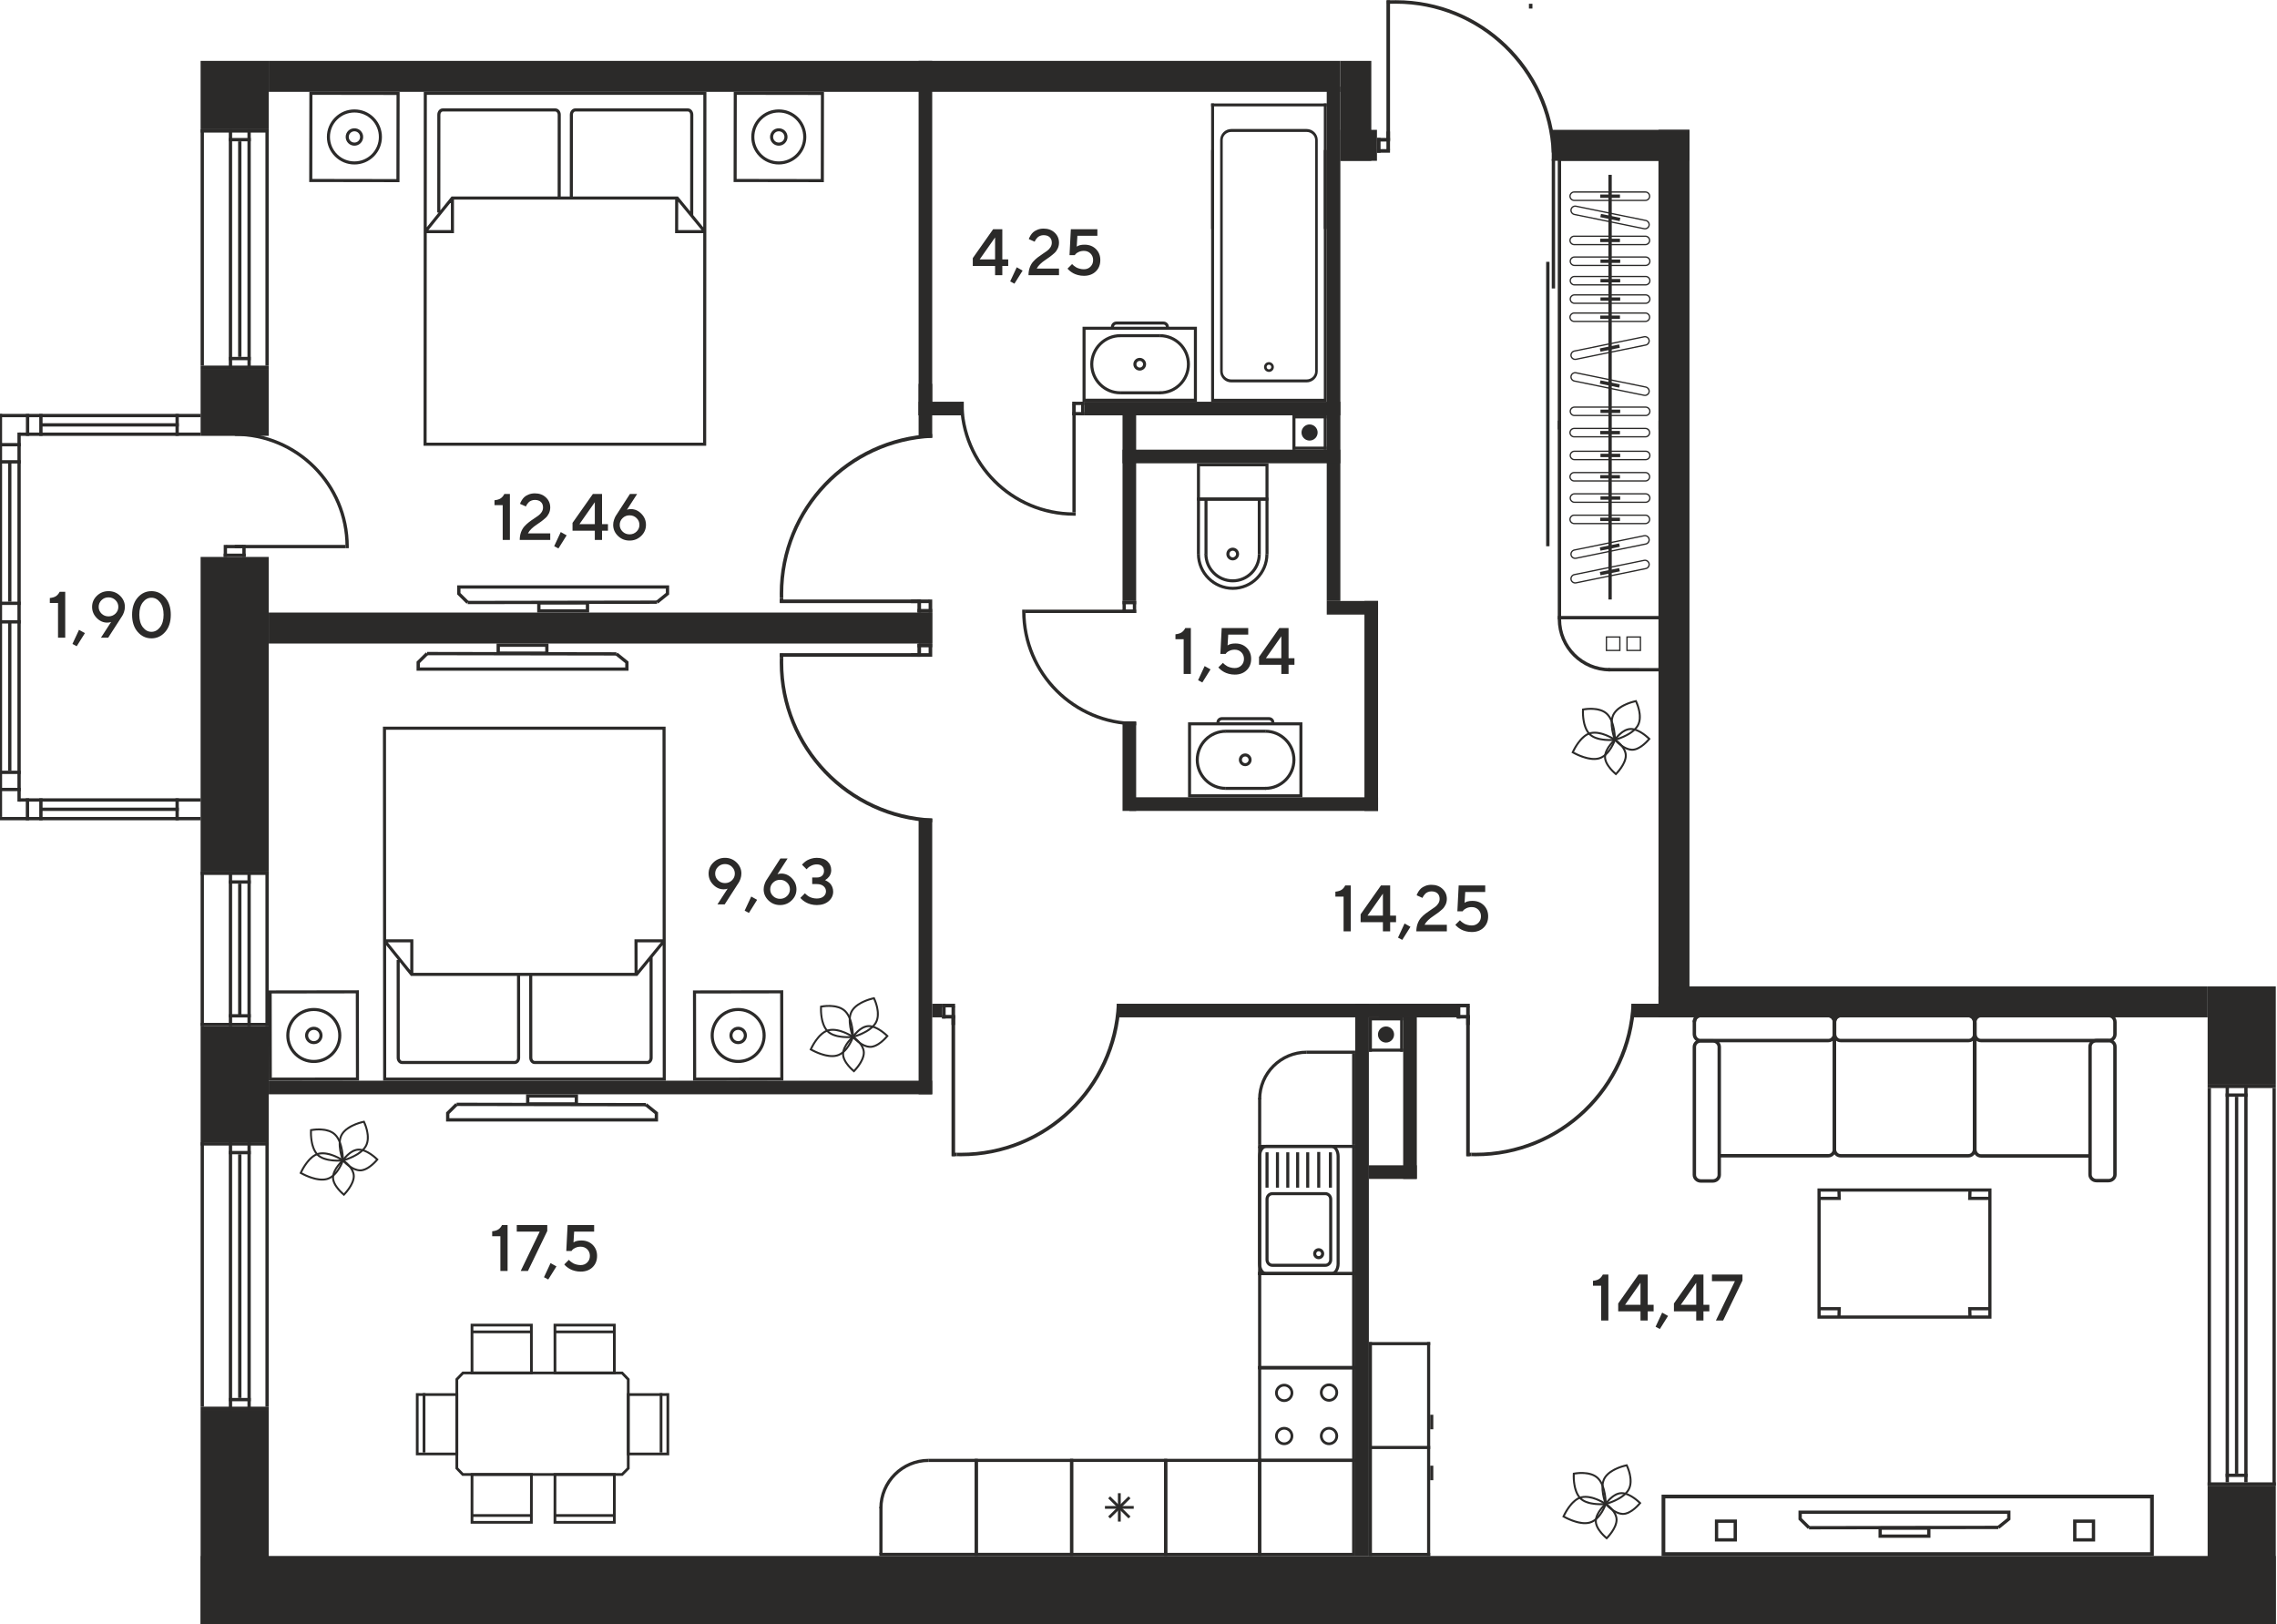 <?xml version="1.0" encoding="UTF-8"?>
<!DOCTYPE svg PUBLIC "-//W3C//DTD SVG 1.1//EN" "http://www.w3.org/Graphics/SVG/1.1/DTD/svg11.dtd">
<!-- Creator: CorelDRAW -->
<svg xmlns="http://www.w3.org/2000/svg" xml:space="preserve" width="1514px" height="1080px" version="1.1" style="shape-rendering:geometricPrecision; text-rendering:geometricPrecision; image-rendering:optimizeQuality; fill-rule:evenodd; clip-rule:evenodd"
viewBox="0 0 1514 1079.73"
 xmlns:xlink="http://www.w3.org/1999/xlink"
 xmlns:xodm="http://www.corel.com/coreldraw/odm/2003">
 <defs>
  <style type="text/css">
   <![CDATA[
    .fil0 {fill:#2B2A29}
    .fil2 {fill:#2B2A29}
    .fil1 {fill:#2B2A29;fill-rule:nonzero}
   ]]>
  </style>
 </defs>
 <g id="Слой_x0020_1">
  <polygon class="fil0" points="133.38,40.34 178.69,40.34 178.69,85.82 133.38,85.82 "/>
  <polygon class="fil0" points="133.38,85.82 135.59,85.82 135.59,242.94 133.38,242.94 "/>
  <polygon class="fil0" points="176.48,85.82 178.69,85.82 178.69,242.94 176.48,242.94 "/>
  <polygon class="fil0" points="152.13,85.82 154.34,85.82 154.34,245.15 152.13,245.15 "/>
  <polygon class="fil0" points="164.53,85.82 166.73,85.82 166.73,245.15 164.53,245.15 "/>
  <polygon class="fil0" points="152.13,239.36 152.13,237.15 166.73,237.15 166.73,239.36 "/>
  <polygon class="fil0" points="133.38,88.02 133.38,85.82 178.69,85.82 178.69,88.02 "/>
  <polygon class="fil0" points="152.13,93.82 152.13,91.61 166.73,91.61 166.73,93.82 "/>
  <polygon class="fil0" points="133.38,245.14 133.38,242.94 178.69,242.94 178.69,245.14 "/>
  <polygon class="fil0" points="158.33,93.82 160.53,93.82 160.53,237.15 158.33,237.15 "/>
  <polygon class="fil0" points="133.38,579.4 178.69,579.4 178.69,370.16 133.38,370.16 "/>
  <polygon class="fil0" points="133.38,289.67 178.69,289.67 178.69,245.15 133.38,245.15 "/>
  <polygon class="fil0" points="1467.88,655.72 1513.19,655.72 1513.19,721.1 1467.88,721.1 "/>
  <polygon class="fil0" points="1467.88,987.68 1513.19,987.68 1513.19,1079.73 1467.88,1079.73 "/>
  <polygon class="fil0" points="133.38,759.33 178.69,759.33 178.69,682.16 133.38,682.16 "/>
  <polygon class="fil0" points="133.38,1079.73 178.69,1079.73 178.69,937.34 133.38,937.34 "/>
  <polygon class="fil0" points="133.38,1079.73 133.38,1034.42 1513.19,1034.42 1513.19,1079.73 "/>
  <polygon class="fil0" points="13.79,287.46 11.59,287.46 11.59,532.86 13.79,532.86 "/>
  <polygon class="fil0" points="1.39,275.06 -0.81,275.06 -0.81,543.06 1.39,543.06 "/>
  <polygon class="fil0" points="7.59,306.48 5.39,306.48 5.39,399.89 7.59,399.89 "/>
  <polygon class="fil0" points="13.79,402.09 13.79,399.89 -0.81,399.89 -0.81,402.09 "/>
  <polygon class="fil0" points="13.79,414.43 13.79,412.22 -0.81,412.22 -0.81,414.43 "/>
  <polygon class="fil0" points="7.59,413.32 5.39,413.32 5.39,512.29 7.59,512.29 "/>
  <polygon class="fil0" points="13.79,308.04 13.79,305.83 -0.81,305.83 -0.81,308.04 "/>
  <polygon class="fil0" points="13.79,512.29 13.79,514.49 -0.81,514.49 -0.81,512.29 "/>
  <polygon class="fil0" points="13.79,296.64 13.79,294.43 -0.81,294.43 -0.81,296.64 "/>
  <polygon class="fil0" points="13.79,523.69 13.79,525.89 -0.81,525.89 -0.81,523.69 "/>
  <polygon class="fil0" points="17.23,289.67 19.44,289.67 19.44,275.07 17.23,275.07 "/>
  <polygon class="fil0" points="17.15,530.66 19.36,530.66 19.36,545.26 17.15,545.26 "/>
  <polygon class="fil0" points="-0.81,275.07 -0.81,277.27 133.38,277.27 133.38,275.07 "/>
  <polygon class="fil0" points="-0.81,545.26 -0.81,543.06 133.38,543.06 133.38,545.26 "/>
  <polygon class="fil0" points="12.83,287.46 12.83,289.67 133.38,289.67 133.38,287.46 "/>
  <polygon class="fil0" points="12.83,532.86 12.83,530.66 133.38,530.66 133.38,532.86 "/>
  <polygon class="fil0" points="26.67,281.26 26.67,283.47 118.89,283.47 118.89,281.26 "/>
  <polygon class="fil0" points="26.67,539.06 26.67,536.86 118.89,536.86 118.89,539.06 "/>
  <polygon class="fil0" points="26.1,289.67 28.3,289.67 28.3,275.07 26.1,275.07 "/>
  <polygon class="fil0" points="26.1,530.66 28.3,530.66 28.3,545.26 26.1,545.26 "/>
  <polygon class="fil0" points="116.68,289.67 118.89,289.67 118.89,275.06 116.68,275.06 "/>
  <polygon class="fil0" points="116.68,545.26 118.89,545.26 118.89,530.66 116.68,530.66 "/>
  <g id="_2800740078848">
   <polygon class="fil0" points="1513.19,723.3 1510.99,723.3 1510.99,987.68 1513.19,987.68 "/>
   <polygon class="fil0" points="1470.09,723.3 1467.88,723.3 1467.88,987.68 1470.09,987.68 "/>
   <polygon class="fil0" points="1494.44,721.09 1492.24,721.09 1492.24,985.47 1494.44,985.47 "/>
   <polygon class="fil0" points="1482.05,721.09 1479.84,721.09 1479.84,985.47 1482.05,985.47 "/>
   <polygon class="fil0" points="1494.44,981.88 1494.44,979.68 1479.84,979.68 1479.84,981.88 "/>
   <polygon class="fil0" points="1513.19,723.3 1513.19,721.1 1467.88,721.1 1467.88,723.3 "/>
   <polygon class="fil0" points="1494.44,729.1 1494.44,726.89 1479.84,726.89 1479.84,729.1 "/>
   <polygon class="fil0" points="1513.19,987.68 1513.19,985.47 1467.88,985.47 1467.88,987.68 "/>
   <polygon class="fil0" points="1488.24,729.1 1486.04,729.1 1486.04,979.68 1488.24,979.68 "/>
  </g>
  <polygon class="fil0" points="133.38,759.33 135.59,759.33 135.59,935.14 133.38,935.14 "/>
  <polygon class="fil0" points="176.48,759.33 178.69,759.33 178.69,935.14 176.48,935.14 "/>
  <polygon class="fil0" points="152.13,759.33 154.34,759.33 154.34,937.34 152.13,937.34 "/>
  <polygon class="fil0" points="164.53,759.33 166.73,759.33 166.73,937.34 164.53,937.34 "/>
  <polygon class="fil0" points="152.13,931.55 152.13,929.35 166.73,929.35 166.73,931.55 "/>
  <polygon class="fil0" points="133.38,761.53 133.38,759.33 178.69,759.33 178.69,761.53 "/>
  <polygon class="fil0" points="152.13,767.33 152.13,765.12 166.73,765.12 166.73,767.33 "/>
  <polygon class="fil0" points="133.38,937.34 133.38,935.14 178.69,935.14 178.69,937.34 "/>
  <polygon class="fil0" points="158.33,767.33 160.53,767.33 160.53,929.35 158.33,929.35 "/>
  <g id="_2800740068480">
   <polygon class="fil0" points="133.38,579.4 135.59,579.4 135.59,682.16 133.38,682.16 "/>
   <polygon class="fil0" points="176.48,579.4 178.69,579.4 178.69,682.16 176.48,682.16 "/>
   <polygon class="fil0" points="152.13,579.4 154.34,579.4 154.34,682.16 152.13,682.16 "/>
   <polygon class="fil0" points="164.53,579.4 166.73,579.4 166.73,682.16 164.53,682.16 "/>
   <polygon class="fil0" points="152.13,676.37 152.13,674.17 166.73,674.17 166.73,676.37 "/>
   <polygon class="fil0" points="133.38,581.6 133.38,579.4 178.69,579.4 178.69,581.6 "/>
   <polygon class="fil0" points="152.13,587.39 152.13,585.19 166.73,585.19 166.73,587.39 "/>
   <polygon class="fil0" points="133.38,682.16 133.38,679.96 178.69,679.96 178.69,682.16 "/>
   <polygon class="fil0" points="158.33,587.39 160.53,587.39 160.53,675.27 158.33,675.27 "/>
  </g>
  <polygon class="fil0" points="148.74,362.17 150.94,362.17 150.94,370.16 148.74,370.16 "/>
  <polygon class="fil0" points="161.13,362.17 163.34,362.17 163.34,370.16 161.13,370.16 "/>
  <polygon class="fil0" points="148.74,370.16 148.74,367.96 163.34,367.96 163.34,370.16 "/>
  <polygon class="fil0" points="150.5,364.37 150.5,362.17 161.75,362.17 161.75,364.37 "/>
  <polygon class="fil0" points="229.7,362.17 229.7,364.37 156.12,364.37 156.12,362.17 "/>
  <path class="fil0" d="M231.9 364.37l0.02 -1.1c0,-41.86 -33.94,-75.8 -75.8,-75.8l0 2.2c40.64,0 73.6,32.95 73.6,73.6l-0.02 1.1 2.2 0z"/>
  <polygon class="fil0" points="891.22,106.78 911.8,106.78 911.8,40.34 891.22,40.34 "/>
  <polygon class="fil0" points="178.69,60.92 178.69,40.34 891.22,40.34 891.22,60.92 "/>
  <polygon class="fil0" points="891.22,106.78 891.22,86.19 915.56,86.19 915.56,106.78 "/>
  <polygon class="fil0" points="1031.77,106.78 1031.77,86.19 1123.35,86.19 1123.35,106.78 "/>
  <polygon class="fil0" points="1102.76,676.3 1123.35,676.3 1123.35,86.2 1102.76,86.2 "/>
  <polygon class="fil0" points="1102.76,676.3 1102.76,655.72 1467.88,655.72 1467.88,676.3 "/>
  <polygon class="fil0" points="619.84,40.34 610.79,40.34 610.79,276.03 619.84,276.03 "/>
  <polygon class="fil0" points="891.22,57.48 882.16,57.48 882.16,276.03 891.22,276.03 "/>
  <polygon class="fil0" points="891.22,276.03 891.22,266.97 721.05,266.97 721.05,276.03 "/>
  <polygon class="fil0" points="640.84,276.03 640.84,266.97 610.79,266.97 610.79,276.03 "/>
  <polygon class="fil0" points="755.44,276.02 746.38,276.02 746.38,399.44 755.44,399.44 "/>
  <polygon class="fil0" points="755.44,479.48 746.38,479.48 746.38,539.04 755.44,539.04 "/>
  <polygon class="fil0" points="891.22,276.02 882.16,276.02 882.16,399.44 891.22,399.44 "/>
  <polygon class="fil0" points="916.29,539.04 916.29,529.98 750.91,529.98 750.91,539.04 "/>
  <polygon class="fil0" points="916.28,408.5 916.28,399.44 882.17,399.44 882.17,408.5 "/>
  <polygon class="fil0" points="916.29,399.44 907.23,399.44 907.23,539.04 916.29,539.04 "/>
  <polygon class="fil0" points="910.17,667.25 901.11,667.25 901.11,1034.42 910.17,1034.42 "/>
  <polygon class="fil0" points="742.59,667.25 742.59,676.3 957.8,676.3 957.8,667.25 "/>
  <g id="_2800740047312">
   <path class="fil0" d="M797.87 330.69l43.56 0 0 -20.77 -43.56 0 0 20.77zm45.57 2.01l-47.58 0 0 -24.79 47.58 0 0 24.79z"/>
   <polygon class="fil0" points="841.45,368.3 841.43,332.74 797.88,332.74 797.85,368.25 795.84,368.25 795.87,330.73 843.44,330.73 843.46,368.3 "/>
   <path class="fil0" d="M819.74 392.05c-13.18,0 -23.89,-10.72 -23.89,-23.89l2 0c0,12.06 9.82,21.88 21.89,21.88 11.94,0 21.65,-9.78 21.65,-21.8l2.01 0c0,13.13 -10.62,23.81 -23.66,23.81z"/>
   <path class="fil0" d="M819.65 366.01c-1.23,0 -2.22,0.99 -2.22,2.22 0,1.22 0.99,2.23 2.22,2.23 1.23,-0.01 2.22,-1.01 2.22,-2.23 0,-1.23 -0.99,-2.22 -2.22,-2.22zm0 6.46c-2.34,0 -4.24,-1.91 -4.24,-4.24 0,-2.33 1.9,-4.23 4.24,-4.23 2.34,0 4.23,1.9 4.23,4.23 0,2.33 -1.89,4.24 -4.23,4.24z"/>
   <path class="fil0" d="M819.66 387.06c-10.39,0 -18.84,-8.45 -18.84,-18.84l2.01 0c0,9.28 7.55,16.83 16.83,16.83 9.18,0 16.64,-7.52 16.64,-16.76l2.01 0c0,10.35 -8.36,18.77 -18.65,18.77z"/>
   <polygon class="fil0" points="802.88,368.51 800.88,368.51 800.88,331.73 802.88,331.73 "/>
   <polygon class="fil0" points="838.31,368.37 836.3,368.37 836.3,331.46 838.31,331.46 "/>
  </g>
  <path class="fil0" d="M827.96 507.28c1.23,0 2.23,-1 2.23,-2.22 0,-1.23 -1,-2.23 -2.23,-2.23 -1.22,0 -2.22,1 -2.22,2.23 0,1.22 1,2.22 2.22,2.22zm0 -6.46c2.34,0 4.24,1.9 4.24,4.24 0,2.33 -1.9,4.23 -4.24,4.23 -2.34,0 -4.23,-1.9 -4.23,-4.23 0,-2.34 1.89,-4.24 4.23,-4.24z"/>
  <path class="fil0" d="M863.98 482.14l-72.04 0 0 45.84 72.04 0 0 -45.84zm-74.04 -2.01l76.04 0 0 49.85 -76.04 0 0 -49.85z"/>
  <path class="fil0" d="M812.41 476.68l31.37 0c1.98,0 3.59,1.61 3.59,3.6l-2.01 0c0,-0.88 -0.71,-1.59 -1.58,-1.59l-31.37 0c-0.88,0 -1.59,0.71 -1.59,1.59l-2.01 0c0,-1.99 1.61,-3.6 3.6,-3.6z"/>
  <path class="fil0" d="M841.35 485.06c11.03,0 20,8.97 20,20 0,11.02 -8.97,19.99 -20,19.99l0 -2.01c9.92,0 17.99,-8.06 17.99,-17.98 0,-9.92 -8.07,-17.99 -17.99,-17.99l0 -2.01z"/>
  <path class="fil0" d="M815.06 485.06l0 2.01c-9.91,0 -17.98,8.07 -17.98,17.99 0,9.92 8.07,17.98 17.98,17.98l0 2.01c-11.02,0 -19.99,-8.97 -19.99,-19.99 0,-11.03 8.97,-20 19.99,-20z"/>
  <polygon class="fil0" points="815.06,523.04 841.77,523.04 841.77,525.05 815.06,525.05 "/>
  <polygon class="fil0" points="814.85,485.06 841.53,485.06 841.53,487.07 814.85,487.07 "/>
  <path class="fil0" d="M757.81 244.26c1.23,0 2.23,-0.99 2.23,-2.22 0,-1.23 -1,-2.23 -2.23,-2.23 -1.22,0 -2.22,1 -2.22,2.23 0,1.23 1,2.22 2.22,2.22zm0 -6.45c2.34,0 4.24,1.89 4.24,4.23 0,2.34 -1.9,4.23 -4.24,4.23 -2.33,0 -4.23,-1.89 -4.23,-4.23 0,-2.34 1.9,-4.23 4.23,-4.23z"/>
  <path class="fil0" d="M793.83 219.12l-72.03 0 0 45.84 72.03 0 0 -45.84zm-74.04 -2.01l76.05 0 0 49.86 -76.05 0 0 -49.86z"/>
  <path class="fil0" d="M742.26 213.66l31.37 0c1.98,0 3.6,1.62 3.6,3.6l-2.01 0c0,-0.88 -0.71,-1.59 -1.59,-1.59l-31.37 0c-0.88,0 -1.59,0.71 -1.59,1.59l-2.01 0c0,-1.98 1.62,-3.6 3.6,-3.6z"/>
  <path class="fil0" d="M771.21 222.04c11.02,0 19.99,8.97 19.99,20 0,11.02 -8.97,19.99 -19.99,19.99l0 -2c9.92,0 17.98,-8.07 17.98,-17.99 0,-9.92 -8.06,-17.99 -17.98,-17.99l0 -2.01z"/>
  <path class="fil0" d="M744.91 222.04l0 2.01c-9.91,0 -17.98,8.07 -17.98,17.99 0,9.92 8.07,17.99 17.98,17.99l0 2.01c-11.02,0 -19.99,-8.98 -19.99,-20 0,-11.02 8.97,-20 19.99,-20z"/>
  <polygon class="fil0" points="744.91,260.03 771.62,260.03 771.62,262.04 744.91,262.04 "/>
  <polygon class="fil0" points="744.7,222.05 771.39,222.05 771.39,224.05 744.7,224.05 "/>
  <g id="_2800740027440">
   <path class="fil0" d="M868.73 252.16c3.16,0 5.73,-2.43 5.73,-5.41l0 -153.75c0,-2.98 -2.57,-5.41 -5.73,-5.41l-50 0c-3.16,0 -5.73,2.43 -5.73,5.41l0 153.75c0,2.98 2.57,5.41 5.73,5.41l50 0zm-50 -166.53l50 0c4.11,0 7.45,3.31 7.45,7.37l0 153.75c0,4.06 -3.34,7.37 -7.45,7.37l-50 0c-4.11,0 -7.44,-3.31 -7.44,-7.37l0 -153.75c0,-4.06 3.33,-7.37 7.44,-7.37z"/>
   <path class="fil0" d="M843.73 245.44c0.13,0 0.26,-0.02 0.39,-0.05 0.4,-0.1 0.73,-0.36 0.94,-0.71 0.21,-0.36 0.27,-0.78 0.17,-1.17 -0.21,-0.81 -1.08,-1.33 -1.89,-1.11 -0.4,0.1 -0.73,0.36 -0.94,0.71 -0.21,0.36 -0.27,0.77 -0.16,1.17 0.17,0.69 0.78,1.16 1.49,1.16zm0 -4.81c0,0 0,0 0,0 1.49,0 2.79,1.01 3.16,2.45 0.22,0.84 0.09,1.72 -0.35,2.47 -0.44,0.75 -1.15,1.28 -1.99,1.5 -1.74,0.44 -3.54,-0.64 -3.98,-2.34 -0.22,-0.85 -0.09,-1.73 0.35,-2.47 0.44,-0.76 1.15,-1.29 1.99,-1.51 0.27,-0.06 0.54,-0.1 0.82,-0.1z"/>
   <polygon class="fil0" points="807.24,101.56 807.24,105.66 807.24,265.02 880.22,265.02 880.22,105.66 880.22,101.56 880.22,99.61 882.17,99.61 882.17,266.97 805.3,266.97 805.3,99.61 807.24,99.61 "/>
   <polygon class="fil0" points="805.3,152.13 807.24,152.13 807.24,68.66 805.3,68.66 "/>
   <polygon class="fil0" points="880.22,152.13 882.17,152.13 882.17,68.66 880.22,68.66 "/>
   <polygon class="fil0" points="805.3,68.66 805.3,70.6 882.17,70.6 882.17,68.66 "/>
  </g>
  <g id="_2800740027392">
   <polygon class="fil0" points="713.04,266.97 713.04,269.18 721.05,269.18 721.05,266.97 "/>
   <polygon class="fil0" points="713.04,273.82 713.04,276.03 721.05,276.03 721.05,273.82 "/>
   <polygon class="fil0" points="721.05,266.97 718.84,266.97 718.84,276.03 721.05,276.03 "/>
   <polygon class="fil0" points="715.25,268.73 713.04,268.73 713.04,276.03 715.25,276.03 "/>
   <polygon class="fil0" points="713.05,340.55 715.25,340.55 715.25,266.97 713.05,266.97 "/>
   <path class="fil0" d="M715.25 342.75l-1.1 0.01c-41.86,0 -75.8,-33.93 -75.8,-75.79l2.2 0c0,40.64 32.96,73.59 73.6,73.59l1.1 -0.01 0 2.2z"/>
  </g>
  <polygon class="fil0" points="755.44,407.44 753.23,407.44 753.23,399.44 755.44,399.44 "/>
  <polygon class="fil0" points="748.59,407.44 746.38,407.44 746.38,399.44 748.59,399.44 "/>
  <polygon class="fil0" points="755.44,399.44 755.44,401.65 746.38,401.65 746.38,399.44 "/>
  <polygon class="fil0" points="753.67,405.24 753.67,407.44 746.38,407.44 746.38,405.24 "/>
  <polygon class="fil0" points="681.86,407.44 681.86,405.23 755.44,405.23 755.44,407.44 "/>
  <path class="fil0" d="M679.66 405.23l-0.01 1.11c0,41.86 33.93,75.79 75.79,75.79l0 -2.2c-40.65,0 -73.6,-32.95 -73.6,-73.59l0.02 -1.11 -2.2 0z"/>
  <g id="_2800740088400">
   <polygon class="fil0" points="1016.6,5.55 1018.93,5.55 1018.93,2.37 1016.6,2.37 "/>
   <polygon class="fil0" points="924.24,101.4 924.24,99 915.56,99 915.56,101.4 "/>
   <polygon class="fil0" points="924.24,93.97 924.24,91.57 915.56,91.57 915.56,93.97 "/>
   <polygon class="fil0" points="915.56,101.4 917.95,101.4 917.95,91.57 915.56,91.57 "/>
   <polygon class="fil0" points="921.85,99.48 924.24,99.48 924.24,87.28 921.85,87.28 "/>
   <polygon class="fil0" points="924.24,0.04 921.85,0.04 921.85,93.38 924.24,93.38 "/>
   <path class="fil0" d="M928.12 0c57.05,0 103.6,44.97 106.14,101.4l-2.49 0c-2.48,-55.14 -47.97,-99.08 -103.71,-99.08 -0.91,0 -1.81,0.01 -2.7,0.04l0 -2.32c0.91,-0.03 1.83,-0.04 2.76,-0.04z"/>
   <polygon class="fil0" points="922.18,0.04 922.18,2.36 925.36,2.36 925.36,0.04 "/>
  </g>
  <path class="fil0" d="M899.02 1032.35l0 -60.46 -60.41 0 0 60.46 60.41 0zm2.09 -62.53l0 64.6 -64.6 0 0 -64.6 64.6 0z"/>
  <path class="fil0" d="M843.48 797.22c0,-1.48 1.12,-2.68 2.5,-2.68l35.3 0c1.37,0 2.49,1.2 2.49,2.68l0 40.22c0,1.48 -1.12,2.68 -2.49,2.68l-35.3 0c-1.38,0 -2.5,-1.2 -2.5,-2.68l0 -40.22zm42.33 40.22l0 -40.22c0,-2.6 -2.04,-4.71 -4.53,-4.71l-35.3 0c-2.5,0 -4.54,2.11 -4.54,4.71l0 40.22c0,2.6 2.04,4.72 4.54,4.72l35.3 0c2.49,0 4.53,-2.12 4.53,-4.72z"/>
  <path class="fil0" d="M875.17 833.44c0,-0.9 0.73,-1.63 1.63,-1.63 0.9,0 1.63,0.73 1.63,1.63 0,0.9 -0.73,1.62 -1.63,1.62 -0.9,0 -1.63,-0.72 -1.63,-1.62zm5.3 0c0,-2.02 -1.65,-3.66 -3.67,-3.66 -2.02,0 -3.66,1.64 -3.66,3.66 0,2.02 1.64,3.66 3.66,3.66 2.02,0 3.67,-1.64 3.67,-3.66z"/>
  <path class="fil0" d="M838.54 768.65c0,-3.01 1.52,-5.55 3.32,-5.55l43.53 0c1.8,0 3.32,2.54 3.32,5.55l0 71.47c0,3.02 -1.52,5.56 -3.32,5.56l-43.53 0c-1.8,0 -3.32,-2.55 -3.32,-5.56l0 -71.47zm52.2 71.47l0 -71.47c0,-4.18 -2.4,-7.59 -5.35,-7.59l-43.53 0c-2.95,0 -5.35,3.41 -5.35,7.59l0 71.47c0,4.19 2.4,7.59 5.35,7.59l43.53 0c2.95,0 5.35,-3.4 5.35,-7.59z"/>
  <polygon class="fil0" points="843.48,789.53 843.48,766.02 841.44,766.02 841.44,789.53 "/>
  <polygon class="fil0" points="885.63,789.53 885.63,766.02 883.59,766.02 883.59,789.53 "/>
  <polygon class="fil0" points="863.83,789.53 863.83,766.02 861.8,766.02 861.8,789.53 "/>
  <polygon class="fil0" points="850.41,789.53 850.41,766.02 848.38,766.02 848.38,789.53 "/>
  <polygon class="fil0" points="857.27,789.53 857.27,766.02 855.24,766.02 855.24,789.53 "/>
  <polygon class="fil0" points="870.53,789.53 870.53,766.02 868.5,766.02 868.5,789.53 "/>
  <polygon class="fil0" points="877.85,789.53 877.85,765.8 875.82,765.8 875.82,789.53 "/>
  <polygon class="fil0" points="836.51,762.13 838.58,762.13 838.58,847.71 836.51,847.71 "/>
  <polygon class="fil0" points="899.04,762.13 901.11,762.13 901.11,847.71 899.04,847.71 "/>
  <polygon class="fil0" points="901.11,908.18 901.11,910.25 836.51,910.25 836.51,908.18 "/>
  <path class="fil0" d="M899.02 847.71l0 60.47 -60.41 0 0 -60.47 60.41 0zm2.09 62.54l0 -64.6 -64.6 0 0 64.6 64.6 0z"/>
  <path class="fil0" d="M836.51 730.79l2.09 0c0,-16.7 13.59,-30.28 30.28,-30.28l0 -2.09c-17.85,0 -32.37,14.52 -32.37,32.37z"/>
  <polygon class="fil0" points="870.13,761.06 838.6,761.06 838.61,729.99 836.52,729.99 836.51,761.06 "/>
  <polygon class="fil0" points="868.82,698.42 868.82,700.51 901.11,700.51 901.11,698.42 "/>
  <polygon class="fil0" points="901.11,700.51 899.02,700.51 899.02,761.06 901.11,761.06 "/>
  <path class="fil0" d="M711.49 971.92l-61.31 0 0 60.4 61.31 0 0 -60.4zm-63.41 -2.1l65.5 0 0 64.6 -65.5 0 0 -64.6z"/>
  <path class="fil0" d="M584.67 1002.64l2.12 0c0,-16.93 13.78,-30.71 30.71,-30.71l0 -2.11c-18.1,0 -32.83,14.72 -32.83,32.82z"/>
  <polygon class="fil0" points="618.76,1033.34 586.79,1033.33 586.81,1001.83 584.69,1001.83 584.68,1033.34 "/>
  <polygon class="fil0" points="617.44,969.82 617.44,971.93 650.18,971.93 650.18,969.82 "/>
  <polygon class="fil0" points="650.18,971.93 648.06,971.93 648.06,1033.33 650.18,1033.33 "/>
  <polygon class="fil0" points="650.18,1034.42 584.68,1034.42 584.68,1032.32 650.18,1032.32 "/>
  <path class="fil0" d="M838.58 910.25l60.46 0 0 59.57 -60.46 0 0 -59.57zm62.53 -2.07l-64.6 0 0 63.71 64.6 0 0 -63.71z"/>
  <path class="fil0" d="M853.87 958.92c-2.35,0 -4.26,-1.91 -4.26,-4.26 0,-2.35 1.91,-4.25 4.26,-4.25 2.34,0 4.26,1.9 4.26,4.25 0,2.35 -1.92,4.26 -4.26,4.26zm0 -10.33c-3.35,0 -6.08,2.72 -6.08,6.07 0,3.35 2.73,6.08 6.08,6.08 3.35,0 6.08,-2.73 6.08,-6.08 0,-3.35 -2.73,-6.07 -6.08,-6.07z"/>
  <path class="fil0" d="M853.87 930.24c-2.35,0 -4.26,-1.91 -4.26,-4.25 0,-2.35 1.91,-4.26 4.26,-4.26 2.34,0 4.26,1.91 4.26,4.26 0,2.34 -1.92,4.25 -4.26,4.25zm0 -10.33c-3.35,0 -6.08,2.72 -6.08,6.08 0,3.35 2.73,6.08 6.08,6.08 3.35,0 6.08,-2.73 6.08,-6.08 0,-3.35 -2.73,-6.08 -6.08,-6.08z"/>
  <path class="fil0" d="M883.68 958.92c-2.34,0 -4.25,-1.91 -4.25,-4.26 0,-2.35 1.91,-4.25 4.25,-4.25 2.35,0 4.26,1.9 4.26,4.25 0,2.35 -1.91,4.26 -4.26,4.26zm0 -10.33c-3.35,0 -6.08,2.72 -6.08,6.07 0,3.35 2.73,6.08 6.08,6.08 3.35,0 6.08,-2.73 6.08,-6.08 0,-3.35 -2.73,-6.07 -6.08,-6.07z"/>
  <path class="fil0" d="M883.69 930.03c-2.35,0 -4.26,-1.91 -4.26,-4.26 0,-2.34 1.91,-4.26 4.26,-4.26 2.34,0.01 4.25,1.92 4.25,4.26 0,2.35 -1.91,4.26 -4.25,4.26zm0 -10.34c-3.35,0 -6.09,2.73 -6.09,6.08 0,3.36 2.74,6.08 6.09,6.08 3.35,0 6.07,-2.72 6.07,-6.08 0.01,-3.35 -2.72,-6.08 -6.07,-6.08z"/>
  <polygon class="fil0" points="836.51,763.13 836.51,761.06 901.11,761.06 901.11,763.13 "/>
  <polygon class="fil0" points="836.51,847.71 836.51,845.65 901.11,845.65 901.11,847.71 "/>
  <polygon class="fil0" points="734.69,1003.04 734.69,1001.2 753.82,1001.2 753.82,1003.04 "/>
  <polygon class="fil0" points="743.32,1011.55 743.32,992.69 745.19,992.69 745.19,1011.55 "/>
  <polygon class="fil0" points="736.83,996.1 738.15,994.8 751.67,1008.14 750.36,1009.44 "/>
  <polygon class="fil0" points="736.83,1008.14 750.36,994.8 751.67,996.1 738.15,1009.44 "/>
  <path class="fil0" d="M713.58 971.9l0 60.44 60.44 0 0 -60.44 -60.44 0zm-2.08 62.52l0 -64.6 64.6 0 0 64.6 -64.6 0z"/>
  <path class="fil0" d="M836.51 1032.35l0 -60.46 -60.41 0 0 60.46 60.41 0zm2.1 -62.53l0 64.6 -64.6 0 0 -64.6 64.6 0z"/>
  <path class="fil0" d="M443.15 928l0 37.66 -24.51 0.02 0 -37.66 24.51 -0.02zm1.82 39.48l0 -41.31 -28.15 0.03 0 41.31 28.15 -0.03z"/>
  <path class="fil0" d="M278.34 928l0 37.66 24.5 0.02 0 -37.66 -24.5 -0.02zm-1.82 39.48l0 -41.31 28.14 0.03 0 41.31 -28.14 -0.03z"/>
  <polygon class="fil0" points="440.45,965.62 440.45,926.14 438.63,926.14 438.63,965.62 "/>
  <polygon class="fil0" points="281.03,965.62 281.03,926.14 282.86,926.14 282.86,965.62 "/>
  <path class="fil0" d="M416.82 917.37l0 58.39 -3.54 3.55 -105.19 0 -3.43 -3.58 0 -58.41 3.57 -3.7 105 0 3.59 3.75zm1.82 59.15l0 -59.89 -4.64 -4.83 -106.55 0 -4.61 4.79 0 59.87 4.47 4.67 106.73 0 4.6 -4.61z"/>
  <path class="fil0" d="M407.55 881.81l0.03 29.99 -37.66 0 -0.03 -29.99 37.66 0zm1.85 31.81l-0.02 -33.63 -41.31 0 0.03 33.63 41.3 0z"/>
  <polygon class="fil0" points="408.49,886.32 408.49,884.5 369.01,884.5 369.01,886.32 "/>
  <path class="fil0" d="M352.4 881.81l0.03 29.99 -37.66 0 -0.03 -29.99 37.66 0zm1.85 31.81l-0.02 -33.63 -41.31 0 0.02 33.63 41.31 0z"/>
  <polygon class="fil0" points="353.34,886.32 353.34,884.5 313.85,884.5 313.85,886.32 "/>
  <path class="fil0" d="M407.55 1011.12l0.03 -29.99 -37.66 0 -0.03 29.99 37.66 0zm1.85 -31.81l-0.02 33.63 -41.31 0 0.03 -33.63 41.3 0z"/>
  <polygon class="fil0" points="408.49,1006.6 408.49,1008.42 369.01,1008.42 369.01,1006.6 "/>
  <path class="fil0" d="M352.4 1011.12l0.03 -29.99 -37.66 0 -0.03 29.99 37.66 0zm1.85 -31.81l-0.02 33.63 -41.31 0 0.02 -33.63 41.31 0z"/>
  <polygon class="fil0" points="353.34,1006.6 353.34,1008.42 313.85,1008.42 313.85,1006.6 "/>
  <path class="fil0" d="M236.66 716.27l-0.08 -55.93 -55.93 0.09 0.09 55.92 55.92 -0.08zm1.96 -57.98l0.09 60.02 -60.02 0.09 -0.09 -60.02 60.02 -0.09z"/>
  <path class="fil0" d="M208.66 704.6c4.34,0 8.42,-1.68 11.49,-4.76 6.34,-6.33 6.34,-16.65 0,-22.99 -3.07,-3.07 -7.15,-4.76 -11.49,-4.76 -4.34,0 -8.43,1.69 -11.5,4.76 -3.07,3.08 -4.76,7.16 -4.76,11.5 0,4.34 1.69,8.42 4.76,11.49 3.07,3.08 7.16,4.76 11.5,4.76zm0 -34.55c4.89,0 9.49,1.9 12.94,5.35 7.14,7.14 7.14,18.75 0,25.89 -3.45,3.46 -8.05,5.36 -12.94,5.36 -4.9,0 -9.49,-1.9 -12.95,-5.36 -3.46,-3.45 -5.36,-8.05 -5.36,-12.94 0,-4.89 1.9,-9.49 5.36,-12.95 3.46,-3.45 8.05,-5.35 12.95,-5.35z"/>
  <path class="fil0" d="M208.66 692.11c1,0 1.94,-0.39 2.66,-1.1 0.71,-0.72 1.1,-1.66 1.1,-2.66 0,-1.01 -0.39,-1.95 -1.1,-2.66 -1.43,-1.42 -3.9,-1.42 -5.33,0 -0.71,0.71 -1.1,1.65 -1.1,2.66 0,1 0.39,1.94 1.1,2.66 0.72,0.71 1.66,1.1 2.67,1.1zm0 -9.57c1.55,0 3.01,0.6 4.1,1.7 1.1,1.1 1.71,2.56 1.71,4.11 -0.01,1.55 -0.61,3.01 -1.71,4.1 -2.19,2.2 -6.02,2.2 -8.21,0 -1.1,-1.09 -1.71,-2.55 -1.71,-4.1 0,-1.55 0.61,-3.01 1.71,-4.11 1.09,-1.1 2.55,-1.7 4.11,-1.7z"/>
  <path class="fil0" d="M518.82 716.27l-0.09 -55.93 -55.92 0.09 0.09 55.92 55.92 -0.08zm1.96 -57.98l0.1 60.02 -60.03 0.09 -0.09 -60.02 60.02 -0.09z"/>
  <path class="fil0" d="M490.82 704.6c4.34,0 8.42,-1.68 11.49,-4.76 6.34,-6.33 6.34,-16.65 0,-22.99 -3.07,-3.07 -7.15,-4.76 -11.49,-4.76 -4.34,0 -8.43,1.69 -11.5,4.76 -6.34,6.34 -6.34,16.65 0,22.99 3.07,3.08 7.16,4.76 11.5,4.76zm0 -34.55c4.88,0 9.48,1.9 12.94,5.35 7.13,7.14 7.13,18.75 0,25.89 -3.46,3.46 -8.06,5.36 -12.94,5.36 -4.9,0 -9.49,-1.9 -12.95,-5.36 -7.13,-7.14 -7.13,-18.75 0,-25.89 3.46,-3.45 8.05,-5.35 12.95,-5.35z"/>
  <path class="fil0" d="M490.82 692.11c1,0 1.94,-0.39 2.66,-1.1 0.7,-0.72 1.1,-1.66 1.1,-2.66 0,-1.01 -0.4,-1.95 -1.1,-2.66 -1.43,-1.42 -3.9,-1.42 -5.33,0 -0.7,0.71 -1.1,1.65 -1.1,2.66 0,1 0.4,1.94 1.1,2.66 0.72,0.71 1.66,1.1 2.67,1.1zm0 -9.57c1.55,0 3,0.6 4.11,1.7 1.09,1.1 1.7,2.56 1.7,4.11 0,1.55 -0.61,3.01 -1.7,4.1 -2.2,2.2 -6.02,2.2 -8.22,0 -1.1,-1.09 -1.7,-2.55 -1.7,-4.1 0,-1.55 0.6,-3.01 1.7,-4.11 1.09,-1.1 2.56,-1.7 4.11,-1.7z"/>
  <path class="fil0" d="M343.77 648.74l-70.55 0 -7.44 -9.23 0.03 63.64c0,1.15 0.71,2.13 1.55,2.13l74.9 0c0.84,0 1.55,-0.98 1.55,-2.13l-0.04 -54.41zm86.62 56.54c0.39,0 0.7,-0.22 0.88,-0.41 0.41,-0.41 0.65,-1.05 0.65,-1.72l-0.03 -64.28 -8.1 9.87 -69.89 0 0.04 54.41c0,1.15 0.7,2.13 1.54,2.13l74.91 0zm10.26 11.07l-0.06 -88.09 -6.66 8.12 0.04 66.77c0,1.22 -0.45,2.38 -1.25,3.17 -0.64,0.65 -1.48,1.01 -2.33,1.01l-74.91 0c-1.98,0 -3.59,-1.88 -3.59,-4.18l-0.04 -54.41 -6.03 0 0.03 54.41c0,2.3 -1.6,4.18 -3.59,4.18l-74.9 0c-1.98,0 -3.6,-1.88 -3.6,-4.18l-0.03 -65.06 0.9 0 -7.88 -9.79 0.05 88.04 183.85 0.01zm-1.2 -89.92l-15.54 0 0.04 18.88 15.5 -18.88zm-166.66 0l-14.93 0 14.92 18.51 0.01 -18.51zm167.71 -141.35l-183.84 0 0.08 139.3 18.1 0 -0.01 22.31 147.08 0 -0.05 -22.31 18.73 0 -0.09 -139.3zm-185.89 -2.05l187.94 0 0 1.03 0.14 234.34 -187.93 -0.01 0 -1.02 -0.15 -234.34z"/>
  <polygon class="fil0" points="910.16,1034.42 912.23,1034.42 912.23,892.21 910.16,892.21 "/>
  <polygon class="fil0" points="948.88,1034.42 950.95,1034.42 950.95,892.21 948.88,892.21 "/>
  <polygon class="fil0" points="950.95,894.28 950.95,892.21 910.17,892.21 910.17,894.28 "/>
  <polygon class="fil0" points="950.95,1034.42 950.95,1032.36 910.17,1032.36 910.17,1034.42 "/>
  <polygon class="fil0" points="950.95,963.32 950.95,961.25 910.17,961.25 910.17,963.32 "/>
  <polygon class="fil0" points="950.95,984.05 953.01,984.05 953.01,974.39 950.95,974.39 "/>
  <polygon class="fil0" points="950.95,950.18 953.01,950.18 953.01,940.52 950.95,940.52 "/>
  <polygon class="fil0" points="1102.76,106.78 1102.76,276.08 1102.76,283.18 1102.76,285.42 1104.99,285.42 1104.99,104.55 1035.77,104.55 1035.77,285.42 1038,285.42 1038,283.18 1038,276.08 1038,106.78 "/>
  <path class="fil0" d="M1070.38 446.27l0 -2.23c-17.86,0 -32.38,-14.53 -32.38,-32.39l-2.23 0c0,19.09 15.52,34.62 34.61,34.62z"/>
  <polygon class="fil0" points="1104.99,410.32 1102.76,410.32 1102.75,444.04 1069.53,444.02 1069.53,446.26 1104.99,446.27 "/>
  <polygon class="fil0" points="1034,191.66 1034,105.66 1031.77,105.66 1031.77,191.66 "/>
  <polygon class="fil0" points="1030.28,363.06 1030.28,173.95 1028.05,173.95 1028.05,363.06 "/>
  <polygon class="fil0" points="1071.67,398.46 1071.67,116.1 1069.44,116.1 1069.44,398.46 "/>
  <path class="fil0" d="M1044.33 130.32c0,-1.31 1.06,-2.37 2.36,-2.37l47.37 0c1.31,0 2.37,1.06 2.37,2.37 0,1.3 -1.06,2.36 -2.37,2.36l-47.37 0c-1.3,0 -2.36,-1.06 -2.36,-2.36zm52.95 0c0,-1.78 -1.45,-3.22 -3.22,-3.22l-47.37 0c-1.77,0 -3.21,1.44 -3.21,3.22 0,1.77 1.44,3.21 3.21,3.21l47.37 0c1.77,0 3.22,-1.44 3.22,-3.21z"/>
  <polygon class="fil0" points="1077.12,131.43 1077.12,129.2 1063.99,129.2 1063.99,131.43 "/>
  <path class="fil0" d="M1044.99 139.71c0,-0.16 0.01,-0.32 0.04,-0.47 0.27,-1.28 1.52,-2.11 2.8,-1.84l46.4 9.48c1.25,0.25 2.09,1.52 1.85,2.79 -0.27,1.28 -1.52,2.11 -2.8,1.85l-46.41 -9.49c-1.09,-0.22 -1.88,-1.2 -1.88,-2.32zm51.98 9.49c0,-1.52 -1.08,-2.85 -2.57,-3.15l-46.41 -9.49c-1.73,-0.35 -3.43,0.77 -3.79,2.51 -0.37,1.71 0.81,3.44 2.51,3.79l46.4 9.49c1.74,0.35 3.45,-0.77 3.8,-2.51 0.04,-0.21 0.06,-0.42 0.06,-0.64z"/>
  <polygon class="fil0" points="1077.37,144.71 1064.52,142.08 1064.07,144.27 1076.93,146.9 "/>
  <path class="fil0" d="M1044.99 236.02c0,-1.12 0.79,-2.09 1.88,-2.32l46.41 -9.49c0.62,-0.12 1.25,0 1.78,0.35 0.53,0.35 0.89,0.88 1.02,1.5 0.24,1.25 -0.6,2.53 -1.85,2.79l-46.4 9.49c-1.28,0.26 -2.53,-0.57 -2.8,-1.84 -0.03,-0.16 -0.04,-0.32 -0.04,-0.48zm51.98 -9.49l0 0c0,-0.21 -0.02,-0.43 -0.06,-0.64 -0.17,-0.84 -0.67,-1.56 -1.38,-2.04 -0.72,-0.47 -1.58,-0.64 -2.42,-0.47l-46.4 9.49c-1.7,0.35 -2.88,2.09 -2.51,3.79 0.36,1.74 2.06,2.86 3.79,2.51l46.41 -9.48c1.49,-0.31 2.57,-1.64 2.57,-3.16z"/>
  <polygon class="fil0" points="1077.04,231.09 1076.59,228.9 1063.74,231.53 1064.18,233.72 "/>
  <path class="fil0" d="M1044.99 250.47c0,-0.16 0.01,-0.31 0.04,-0.47 0.13,-0.61 0.49,-1.15 1.02,-1.5 0.53,-0.35 1.16,-0.47 1.78,-0.34l46.4 9.48c1.25,0.26 2.09,1.53 1.85,2.79 -0.27,1.28 -1.52,2.11 -2.79,1.85l-46.41 -9.49c-1.1,-0.22 -1.89,-1.2 -1.89,-2.32zm51.98 9.5c0,-1.53 -1.08,-2.85 -2.57,-3.16l-46.41 -9.49c-0.83,-0.17 -1.69,0 -2.41,0.47 -0.72,0.48 -1.21,1.2 -1.38,2.04 -0.05,0.21 -0.06,0.43 -0.06,0.64 0,1.52 1.07,2.85 2.57,3.16l46.41 9.48c1.73,0.36 3.44,-0.77 3.79,-2.51 0.04,-0.21 0.06,-0.42 0.06,-0.63z"/>
  <polygon class="fil0" points="1077.04,255.4 1064.18,252.77 1063.74,254.96 1076.59,257.59 "/>
  <path class="fil0" d="M1044.5 173.55c0,-1.31 1.07,-2.36 2.37,-2.36l47.36 0c1.31,0 2.37,1.05 2.37,2.36 0,1.3 -1.06,2.37 -2.37,2.37l-47.36 0c-1.31,0 -2.37,-1.07 -2.37,-2.37zm52.95 0c0,-1.78 -1.44,-3.22 -3.22,-3.22l-47.36 0c-1.77,0 -3.22,1.44 -3.22,3.22 0,1.77 1.45,3.22 3.22,3.22l47.36 0c1.78,0 3.22,-1.45 3.22,-3.22z"/>
  <polygon class="fil0" points="1077.29,174.67 1077.29,172.43 1064.17,172.43 1064.17,174.67 "/>
  <path class="fil0" d="M1044.5 186.48c0,-1.3 1.07,-2.36 2.37,-2.36l47.36 0c1.31,0 2.37,1.06 2.37,2.36 0,1.31 -1.06,2.37 -2.37,2.37l-47.36 0c-1.31,0 -2.37,-1.06 -2.37,-2.37zm52.95 0c0,-1.77 -1.44,-3.21 -3.22,-3.21l-47.36 0c-1.77,0 -3.22,1.44 -3.22,3.21 0,1.78 1.45,3.22 3.22,3.22l47.36 0c1.78,0 3.22,-1.44 3.22,-3.22z"/>
  <polygon class="fil0" points="1077.29,187.6 1077.29,185.37 1064.17,185.37 1064.17,187.6 "/>
  <path class="fil0" d="M1044.5 198.73c0,-1.31 1.07,-2.37 2.37,-2.37l47.36 0c1.31,0 2.37,1.06 2.37,2.37 0,1.3 -1.06,2.36 -2.37,2.36l-47.36 0c-1.31,0 -2.37,-1.06 -2.37,-2.36zm52.95 0c0,-1.77 -1.44,-3.22 -3.22,-3.22l-47.36 0c-1.77,0 -3.22,1.45 -3.22,3.22 0,1.77 1.45,3.22 3.22,3.22l47.36 0c1.78,0 3.22,-1.45 3.22,-3.22z"/>
  <polygon class="fil0" points="1077.29,199.85 1077.29,197.61 1064.17,197.61 1064.17,199.85 "/>
  <path class="fil0" d="M1044.33 210.78c0,-1.3 1.06,-2.36 2.36,-2.36l47.37 0c1.31,0 2.37,1.06 2.37,2.36 0,1.31 -1.06,2.37 -2.37,2.37l-47.37 0c-1.3,0 -2.36,-1.06 -2.36,-2.37zm52.95 0c0,-1.77 -1.45,-3.21 -3.22,-3.21l-47.37 0c-1.77,0 -3.21,1.44 -3.21,3.21 0,1.78 1.44,3.22 3.21,3.22l47.37 0c1.77,0 3.22,-1.44 3.22,-3.22z"/>
  <polygon class="fil0" points="1077.12,211.9 1077.12,209.67 1063.99,209.67 1063.99,211.9 "/>
  <path class="fil0" d="M1090.32 423.83l0 8.08 -8.08 0 0 -8.08 8.08 0zm0.85 8.93l0 -9.78 -9.79 0 0 9.78 9.79 0z"/>
  <path class="fil0" d="M1076.62 423.83l0 8.08 -8.07 0 0 -8.08 8.07 0zm0.86 8.93l0 -9.78 -9.78 0 0 9.78 9.78 0z"/>
  <polygon class="fil0" points="1102.76,279.59 1104.99,279.59 1104.99,411.65 1102.76,411.65 "/>
  <polygon class="fil0" points="1035.77,279.6 1038,279.6 1038,411.65 1035.77,411.65 "/>
  <polygon class="fil0" points="1035.77,411.65 1035.77,409.42 1104.99,409.42 1104.99,411.65 "/>
  <path class="fil0" d="M1044.5 273.34c0,-1.3 1.07,-2.36 2.37,-2.36l47.36 0c1.31,0 2.37,1.06 2.37,2.36 0,1.31 -1.06,2.37 -2.37,2.37l-47.36 0c-1.31,0 -2.37,-1.06 -2.37,-2.37zm52.95 0c0,-1.77 -1.44,-3.21 -3.22,-3.21l-47.36 0c-1.77,0 -3.22,1.44 -3.22,3.21 0,1.78 1.45,3.22 3.22,3.22l47.36 0c1.78,0 3.22,-1.44 3.22,-3.22z"/>
  <polygon class="fil0" points="1077.29,274.46 1077.29,272.22 1064.17,272.22 1064.17,274.46 "/>
  <path class="fil0" d="M1044.33 159.72c0,-1.31 1.06,-2.37 2.36,-2.37l47.37 0c1.31,0 2.37,1.06 2.37,2.37 0,1.3 -1.06,2.36 -2.37,2.36l-47.37 0c-1.3,0 -2.36,-1.06 -2.36,-2.36zm52.95 0c0,-1.78 -1.45,-3.22 -3.22,-3.22l-47.37 0c-1.77,0 -3.21,1.44 -3.21,3.22 0,1.77 1.44,3.21 3.21,3.21l47.37 0c1.77,0 3.22,-1.44 3.22,-3.21z"/>
  <polygon class="fil0" points="1077.12,160.83 1077.12,158.6 1063.99,158.6 1063.99,160.83 "/>
  <path class="fil0" d="M1044.33 287.52c0,-1.31 1.06,-2.37 2.36,-2.37l47.37 0c1.31,0 2.37,1.06 2.37,2.37 0,1.3 -1.06,2.36 -2.37,2.36l-47.37 0c-1.3,0 -2.36,-1.06 -2.36,-2.36zm52.95 0c0,-1.78 -1.45,-3.22 -3.22,-3.22l-47.37 0c-1.77,0 -3.21,1.44 -3.21,3.22 0,1.77 1.44,3.21 3.21,3.21l47.37 0c1.77,0 3.22,-1.44 3.22,-3.21z"/>
  <polygon class="fil0" points="1077.12,288.63 1077.12,286.4 1063.99,286.4 1063.99,288.63 "/>
  <path class="fil0" d="M1044.5 302.68c0,-1.3 1.07,-2.36 2.37,-2.36l47.36 0c1.31,0 2.37,1.06 2.37,2.36 0,1.31 -1.06,2.37 -2.37,2.37l-47.36 0c-1.31,0 -2.37,-1.06 -2.37,-2.37zm52.95 0c0,-1.77 -1.44,-3.21 -3.22,-3.21l-47.36 0c-1.77,0 -3.22,1.44 -3.22,3.21 0,1.78 1.45,3.22 3.22,3.22l47.36 0c1.78,0 3.22,-1.44 3.22,-3.22z"/>
  <polygon class="fil0" points="1077.29,303.8 1077.29,301.57 1064.17,301.57 1064.17,303.8 "/>
  <path class="fil0" d="M1044.33 316.86c0,-1.31 1.06,-2.37 2.36,-2.37l47.37 0c1.31,0 2.37,1.06 2.37,2.37 0,1.3 -1.06,2.36 -2.37,2.36l-47.37 0c-1.3,0 -2.36,-1.06 -2.36,-2.36zm52.95 0c0,-1.78 -1.45,-3.22 -3.22,-3.22l-47.37 0c-1.77,0 -3.21,1.44 -3.21,3.22 0,1.77 1.44,3.21 3.21,3.21l47.37 0c1.77,0 3.22,-1.44 3.22,-3.21z"/>
  <polygon class="fil0" points="1077.12,317.97 1077.12,315.74 1063.99,315.74 1063.99,317.97 "/>
  <path class="fil0" d="M1044.5 331.01c0,-1.3 1.07,-2.37 2.37,-2.37l47.36 0c1.31,0 2.37,1.07 2.37,2.37 0,1.3 -1.06,2.37 -2.37,2.37l-47.36 0c-1.31,0 -2.37,-1.07 -2.37,-2.37zm52.95 0c0,-1.77 -1.44,-3.22 -3.22,-3.22l-47.36 0c-1.77,0 -3.22,1.45 -3.22,3.22 0,1.77 1.45,3.22 3.22,3.22l47.36 0c1.78,0 3.22,-1.45 3.22,-3.22z"/>
  <polygon class="fil0" points="1077.29,332.13 1077.29,329.89 1064.17,329.89 1064.17,332.13 "/>
  <path class="fil0" d="M1044.33 345.19c0,-1.31 1.06,-2.37 2.36,-2.37l47.37 0c1.31,0 2.37,1.06 2.37,2.37 0,1.3 -1.06,2.36 -2.37,2.36l-47.37 0c-1.3,0 -2.36,-1.06 -2.36,-2.36zm52.95 0c0,-1.78 -1.45,-3.22 -3.22,-3.22l-47.37 0c-1.77,0 -3.21,1.44 -3.21,3.22 0,1.77 1.44,3.21 3.21,3.21l47.37 0c1.77,0 3.22,-1.44 3.22,-3.21z"/>
  <polygon class="fil0" points="1077.12,346.3 1077.12,344.07 1063.99,344.07 1063.99,346.3 "/>
  <path class="fil0" d="M1044.99 368.31c0,-1.12 0.79,-2.09 1.88,-2.32l46.41 -9.49c0.62,-0.12 1.25,0 1.78,0.35 0.53,0.35 0.89,0.88 1.02,1.5 0.24,1.25 -0.6,2.53 -1.85,2.79l-46.4 9.49c-1.28,0.26 -2.53,-0.57 -2.8,-1.85 -0.03,-0.15 -0.04,-0.31 -0.04,-0.47zm51.98 -9.49l0 0c0,-0.21 -0.02,-0.43 -0.06,-0.64 -0.17,-0.84 -0.67,-1.57 -1.38,-2.04 -0.72,-0.47 -1.58,-0.64 -2.42,-0.47l-46.4 9.49c-1.7,0.35 -2.88,2.09 -2.51,3.79 0.36,1.74 2.06,2.86 3.79,2.51l46.41 -9.48c1.49,-0.31 2.57,-1.64 2.57,-3.16z"/>
  <polygon class="fil0" points="1077.04,363.38 1076.59,361.19 1063.74,363.82 1064.18,366.01 "/>
  <path class="fil0" d="M1044.99 384.67c0,-1.13 0.79,-2.1 1.88,-2.32l46.41 -9.49c0.62,-0.13 1.25,0 1.78,0.34 0.53,0.36 0.89,0.89 1.02,1.5 0.24,1.26 -0.6,2.54 -1.85,2.79l-46.4 9.49c-1.28,0.26 -2.53,-0.57 -2.8,-1.84 -0.03,-0.16 -0.04,-0.32 -0.04,-0.47zm51.98 -9.5l0 0c0,-0.21 -0.02,-0.43 -0.06,-0.64 -0.17,-0.84 -0.67,-1.56 -1.38,-2.03 -0.72,-0.48 -1.58,-0.64 -2.42,-0.47l-46.4 9.48c-1.7,0.35 -2.88,2.09 -2.51,3.8 0.36,1.73 2.06,2.86 3.79,2.51l46.41 -9.49c1.49,-0.31 2.57,-1.64 2.57,-3.16z"/>
  <polygon class="fil0" points="1077.04,379.74 1076.59,377.55 1063.74,380.17 1064.18,382.36 "/>
  <g id="_2836773157936">
   <path class="fil0" d="M1311.97 679.58l0 84.56c0,2.99 2.32,5.43 5.18,5.43l72.36 0 0 -2.28 -72.36 0c-1.6,0 -2.9,-1.41 -2.9,-3.15l0 -84.56 -2.28 0z"/>
   <path class="fil0" d="M1311.74 764.02c0,1.74 -1.3,3.16 -2.9,3.16l-85.06 0c-1.61,0 -2.91,-1.42 -2.91,-3.16l0.01 -84.56c0,-1.74 1.29,-3.16 2.9,-3.16l85.06 0c1.6,0 2.9,1.42 2.9,3.16l0 84.56zm-93.14 -84.56l0 84.56c0,3 2.32,5.43 5.18,5.43l85.06 0c2.86,0 5.18,-2.43 5.18,-5.43l0 -84.56c0,-2.99 -2.32,-5.43 -5.18,-5.43l-85.06 0c-2.86,0 -5.18,2.44 -5.18,5.43z"/>
   <path class="fil0" d="M1311.84 687.43c0,1.74 -1.3,3.16 -2.9,3.16l-85.07 0c-1.6,0 -2.9,-1.42 -2.9,-3.16l0 -7.97c0,-1.74 1.3,-3.16 2.9,-3.16l85.07 0c1.6,0 2.9,1.42 2.9,3.16l0 7.97zm-93.14 -7.97l0 7.97c0,3 2.32,5.43 5.17,5.43l85.07 0c2.85,0 5.18,-2.43 5.18,-5.43l0 -7.97c0,-2.99 -2.33,-5.43 -5.18,-5.43l-85.07 0c-2.85,0 -5.17,2.44 -5.17,5.43z"/>
   <path class="fil0" d="M1405.11 687.43c0,1.74 -1.3,3.16 -2.9,3.16l-85.06 0c-1.6,0 -2.9,-1.42 -2.9,-3.16l0 -7.97c0,-1.74 1.3,-3.16 2.9,-3.16l85.06 0c1.6,0 2.9,1.42 2.9,3.16l0 7.97zm-93.14 -7.97l0 7.97c0,3 2.32,5.43 5.18,5.43l85.06 0c2.86,0 5.18,-2.43 5.18,-5.43l0 -7.97c0,-2.99 -2.32,-5.43 -5.18,-5.43l-85.06 0c-2.86,0 -5.18,2.44 -5.18,5.43z"/>
   <path class="fil0" d="M1405.11 780.83c0,1.6 -1.41,2.9 -3.15,2.9l-7.97 0c-1.74,0 -3.16,-1.3 -3.16,-2.9l0 -85.07c0,-1.6 1.42,-2.9 3.16,-2.9l7.97 0c1.74,0 3.15,1.3 3.15,2.9l0 85.07zm-16.56 -85.07l0 85.07c0,2.85 2.44,5.17 5.44,5.17l7.97 0c2.99,0 5.43,-2.32 5.43,-5.17l0 -85.07c0,-2.85 -2.44,-5.17 -5.43,-5.17l-7.97 0c-3,0 -5.44,2.32 -5.44,5.17z"/>
   <path class="fil0" d="M1125.46 679.46l2.27 0c0,-1.74 1.3,-3.16 2.9,-3.16l85.06 0c1.61,0 2.91,1.42 2.91,3.16l0 84.56c0,1.74 -1.3,3.16 -2.91,3.16l-72.35 0 0 2.27 72.35 0c2.86,0 5.18,-2.43 5.18,-5.43l0.01 -84.56c0,-2.99 -2.33,-5.43 -5.19,-5.43l-85.05 0c-2.86,0 -5.19,2.44 -5.18,5.43z"/>
   <path class="fil0" d="M1218.6 687.43c0,1.74 -1.3,3.16 -2.91,3.16l-85.05 0c-1.6,0 -2.91,-1.42 -2.91,-3.16l0 -7.97c0,-1.74 1.3,-3.16 2.9,-3.16l85.06 0c1.61,0 2.91,1.42 2.91,3.16l0 7.97zm-93.14 -7.97l0 7.97c0,3 2.32,5.43 5.17,5.43l85.06 0c2.86,0 5.18,-2.43 5.18,-5.43l0.01 -7.97c0,-2.99 -2.33,-5.43 -5.19,-5.43l-85.05 0c-2.86,0 -5.19,2.44 -5.18,5.43z"/>
   <path class="fil0" d="M1142.01 781.04c0,1.6 -1.42,2.9 -3.15,2.9l-7.97 0c-1.74,0 -3.16,-1.3 -3.16,-2.9l0 -85.07c0,-1.59 1.42,-2.9 3.15,-2.9l7.98 0c1.73,0 3.15,1.31 3.15,2.91l0 85.06zm-16.55 -85.07l0 85.07c0,2.85 2.43,5.18 5.42,5.18l7.98 -0.01c3,0 5.43,-2.32 5.43,-5.17l0 -85.07c0,-2.85 -2.43,-5.17 -5.43,-5.17l-7.97 0c-2.99,0 -5.44,2.32 -5.43,5.17z"/>
   <path class="fil0" d="M1322.03 874.51l-111.44 0 0 -82.33 111.44 0 0 82.33zm-113.58 2.13l115.71 0 0 -86.6 -115.71 0 0 86.6z"/>
   <polygon class="fil0" points="1223.81,875.61 1224.01,868.96 1209.52,868.96 1209.52,871.1 1221.81,871.1 1221.68,875.54 "/>
   <polygon class="fil0" points="1209.52,797.72 1224.01,797.72 1223.81,791.08 1221.68,791.14 1221.81,795.59 1209.52,795.59 "/>
   <polygon class="fil0" points="1308.8,875.61 1310.93,875.54 1310.8,871.1 1323.09,871.1 1323.09,868.96 1308.6,868.96 "/>
   <polygon class="fil0" points="1308.6,797.72 1323.09,797.72 1323.09,795.59 1310.8,795.59 1310.93,791.14 1308.8,791.08 "/>
  </g>
  <path class="fil0" d="M1390.88 1022.61l-10.24 0 0 -10.24 10.24 0 0 10.24zm-12.44 2.2l14.64 0 0 -14.64 -14.64 0 0 14.64z"/>
  <path class="fil0" d="M1152.69 1022.61l-10.25 0 0 -10.24 10.25 0 0 10.24zm-12.44 2.2l14.63 0 0 -14.64 -14.63 0 0 14.64z"/>
  <polygon class="fil0" points="1202.07,1016.43 1203.61,1014.86 1198.03,1009.34 1198.03,1006.43 1334.59,1006.43 1334.59,1009.27 1328.03,1014.57 1329.42,1016.28 1336.78,1010.31 1336.78,1004.24 1195.83,1004.24 1195.83,1010.25 "/>
  <polygon class="fil0" points="1202.83,1016.74 1328.73,1016.53 1328.73,1014.33 1202.83,1014.55 "/>
  <path class="fil0" d="M1281.38 1020.14l-30.15 0 0 -3.14 30.15 0 0 3.14zm-32.34 2.19l34.53 0 0 -7.53 -34.53 0 0 7.53z"/>
  <path class="fil0" d="M1429.64 1031.93l-322.36 0 0 -35.8 322.36 0 0 35.8zm-324.84 2.49l327.32 0 0 -40.78 -327.32 0 0 40.78z"/>
  <path class="fil1" d="M39.67 393.34l3.7 0 0 30.53 -4.79 0 0 -23.1 -5.45 0 0 -3.28c1.83,-0.2 3.23,-0.63 4.19,-1.31 0.96,-0.68 1.74,-1.62 2.35,-2.84zm12.87 25.29l3.92 2.2 -5.46 8.71 -2.83 -1.52 4.37 -9.39zm18.73 -4.79c-2.64,0 -4.97,-1.04 -6.99,-3.12 -2.02,-2.07 -3.04,-4.53 -3.04,-7.35 0,-2.86 1.06,-5.32 3.18,-7.37 2.12,-2.06 4.7,-3.09 7.72,-3.09 3.03,0 5.6,1.03 7.72,3.09 2.12,2.08 3.18,4.53 3.18,7.37 0,1.16 -0.19,2.32 -0.6,3.49 -0.41,1.16 -0.81,2.03 -1.23,2.62l-0.57 0.87 -8.71 13.52 -4.81 0 6.77 -10.47c-0.72,0.3 -1.6,0.44 -2.62,0.44zm-3.77 -14.94c-1.26,1.25 -1.89,2.74 -1.89,4.48 0,1.73 0.63,3.22 1.89,4.46 1.27,1.23 2.81,1.85 4.64,1.85 1.83,0 3.38,-0.62 4.65,-1.85 1.26,-1.24 1.89,-2.73 1.89,-4.46 0,-1.74 -0.63,-3.23 -1.89,-4.48 -1.27,-1.24 -2.82,-1.86 -4.65,-1.86 -1.83,0 -3.37,0.62 -4.64,1.86zm24.06 21.13c-2.48,-2.84 -3.73,-6.65 -3.73,-11.43 0,-4.77 1.25,-8.58 3.73,-11.42 2.49,-2.85 5.54,-4.27 9.14,-4.27 3.61,0 6.65,1.42 9.14,4.27 2.48,2.84 3.72,6.65 3.72,11.42 0,4.78 -1.24,8.59 -3.72,11.43 -2.49,2.85 -5.53,4.27 -9.14,4.27 -3.6,0 -6.65,-1.42 -9.14,-4.27zm14.84 -3.11c1.58,-2.02 2.37,-4.79 2.37,-8.32 0,-3.52 -0.79,-6.29 -2.37,-8.3 -1.59,-2.01 -3.48,-3.02 -5.7,-3.02 -2.22,0 -4.11,1.01 -5.7,3.02 -1.58,2.01 -2.37,4.78 -2.37,8.3 0,3.53 0.79,6.3 2.37,8.32 1.59,2.02 3.48,3.04 5.7,3.04 2.22,0 4.11,-1.02 5.7,-3.04z"/>
  <path class="fil1" d="M335.34 328.32l3.7 0 0 30.54 -4.79 0 0 -23.11 -5.45 0 0 -3.28c1.83,-0.2 3.23,-0.63 4.19,-1.31 0.96,-0.67 1.74,-1.62 2.35,-2.84zm30.52 30.54l-20.28 0c0,-1.89 0.29,-3.61 0.85,-5.15 0.58,-1.53 1.32,-2.82 2.24,-3.84 0.91,-1.02 1.92,-1.96 3.02,-2.81 1.1,-0.85 2.19,-1.63 3.29,-2.33 1.09,-0.71 2.1,-1.4 3.01,-2.08 0.92,-0.68 1.66,-1.48 2.23,-2.39 0.56,-0.92 0.85,-1.92 0.85,-3 0,-1.55 -0.48,-2.77 -1.44,-3.66 -0.96,-0.9 -2.3,-1.34 -4.02,-1.34 -0.83,0 -1.62,0.15 -2.35,0.46 -0.73,0.3 -1.29,0.67 -1.7,1.08 -0.41,0.42 -0.76,0.84 -1.06,1.27 -0.31,0.42 -0.52,0.8 -0.64,1.11l-0.14 0.44 -3.92 -1.74c0.05,-0.2 0.14,-0.45 0.24,-0.77 0.11,-0.31 0.41,-0.86 0.9,-1.66 0.49,-0.79 1.06,-1.5 1.71,-2.11 0.66,-0.61 1.6,-1.17 2.84,-1.68 1.23,-0.51 2.61,-0.77 4.12,-0.77 3,0 5.46,0.9 7.37,2.71 1.92,1.8 2.88,4.02 2.88,6.66 0,1.4 -0.29,2.68 -0.85,3.88 -0.57,1.19 -1.29,2.19 -2.16,2.99 -0.87,0.8 -1.88,1.63 -3,2.47 -1.14,0.84 -2.23,1.62 -3.3,2.31 -1.06,0.69 -2.11,1.53 -3.14,2.5 -1.03,0.98 -1.82,2 -2.37,3.08l14.82 0 0 4.37zm6.99 -5.24l3.92 2.19 -5.45 8.71 -2.84 -1.51 4.37 -9.39zm27.46 -5.24l3.92 0 0 4.36 -3.92 0 0 6.12 -4.81 0 0 -6.12 -14.82 0 0 -5.22 13.52 -19.2 6.11 0 0 20.06zm-4.81 0l0 -14.61 -10.24 14.61 10.24 0zm23.98 -10.03c2.64,0 4.97,1.04 6.99,3.12 2.03,2.08 3.04,4.53 3.04,7.36 0,2.85 -1.06,5.31 -3.18,7.37 -2.13,2.05 -4.7,3.09 -7.72,3.09 -3.03,0 -5.6,-1.04 -7.72,-3.09 -2.13,-2.06 -3.19,-4.52 -3.19,-7.37 0,-1.17 0.21,-2.33 0.62,-3.49 0.41,-1.17 0.81,-2.05 1.21,-2.63l0.58 -0.87 8.73 -13.52 4.79 0 -6.77 10.47c0.72,-0.29 1.59,-0.44 2.62,-0.44zm3.78 14.95c1.27,-1.24 1.9,-2.73 1.9,-4.47 0,-1.75 -0.63,-3.24 -1.9,-4.47 -1.27,-1.24 -2.82,-1.86 -4.65,-1.86 -1.84,0 -3.38,0.62 -4.65,1.86 -1.26,1.23 -1.9,2.72 -1.9,4.47 0,1.74 0.64,3.23 1.9,4.47 1.27,1.23 2.81,1.85 4.65,1.85 1.83,0 3.38,-0.62 4.65,-1.85z"/>
  <path class="fil1" d="M666.45 172.35l3.92 0 0 4.36 -3.92 0 0 6.11 -4.81 0 0 -6.11 -14.83 0 0 -5.22 13.53 -19.2 6.11 0 0 20.06zm-4.81 0l0 -14.61 -10.25 14.61 10.25 0zm14.4 5.23l3.91 2.2 -5.45 8.7 -2.83 -1.51 4.37 -9.39zm28.1 5.24l-20.28 0c0,-1.89 0.29,-3.6 0.85,-5.14 0.58,-1.54 1.32,-2.82 2.24,-3.84 0.91,-1.03 1.92,-1.97 3.02,-2.82 1.1,-0.85 2.19,-1.62 3.29,-2.33 1.09,-0.7 2.1,-1.39 3.01,-2.07 0.92,-0.68 1.66,-1.48 2.23,-2.4 0.56,-0.91 0.85,-1.91 0.85,-2.99 0,-1.55 -0.48,-2.77 -1.44,-3.67 -0.96,-0.89 -2.3,-1.33 -4.02,-1.33 -0.83,0 -1.62,0.15 -2.35,0.45 -0.73,0.31 -1.29,0.67 -1.7,1.09 -0.41,0.42 -0.76,0.84 -1.06,1.27 -0.31,0.42 -0.52,0.79 -0.64,1.1l-0.14 0.45 -3.92 -1.75c0.05,-0.19 0.14,-0.45 0.24,-0.76 0.11,-0.31 0.41,-0.87 0.9,-1.67 0.49,-0.79 1.06,-1.49 1.71,-2.1 0.66,-0.61 1.6,-1.17 2.84,-1.68 1.23,-0.52 2.61,-0.77 4.12,-0.77 3,0 5.46,0.9 7.37,2.7 1.92,1.8 2.88,4.03 2.88,6.67 0,1.39 -0.29,2.68 -0.85,3.87 -0.57,1.2 -1.29,2.2 -2.16,2.99 -0.87,0.8 -1.88,1.63 -3.01,2.48 -1.13,0.84 -2.22,1.61 -3.29,2.31 -1.06,0.69 -2.11,1.53 -3.14,2.5 -1.03,0.97 -1.82,2 -2.38,3.07l14.83 0 0 4.37zm17.01 -20.27c3.06,0 5.56,0.97 7.53,2.89 1.95,1.94 2.93,4.38 2.93,7.35 0,3.08 -1,5.6 -3,7.54 -2.01,1.95 -4.64,2.92 -7.9,2.92 -1.39,0 -2.71,-0.17 -3.96,-0.5 -1.25,-0.34 -2.29,-0.73 -3.1,-1.19 -0.82,-0.47 -1.53,-0.93 -2.12,-1.4 -0.6,-0.47 -1.02,-0.86 -1.28,-1.17l-0.44 -0.54 3.06 -3.04c0.06,0.09 0.16,0.21 0.3,0.38 0.14,0.16 0.46,0.44 0.96,0.85 0.5,0.4 1.02,0.75 1.57,1.06 0.56,0.3 1.29,0.58 2.19,0.83 0.9,0.25 1.84,0.37 2.82,0.37 1.74,0 3.2,-0.58 4.37,-1.74 1.16,-1.16 1.74,-2.62 1.74,-4.37 0,-1.74 -0.58,-3.2 -1.74,-4.37 -1.17,-1.16 -2.63,-1.74 -4.37,-1.74 -1.28,0 -2.43,0.23 -3.44,0.7 -1.02,0.47 -1.71,0.94 -2.1,1.41l-0.55 0.72 -3.49 0 0.87 -17.22 17.65 0 0 4.36 -13.29 0 -0.44 7.2c1.16,-0.87 2.91,-1.3 5.23,-1.3z"/>
  <path class="fil1" d="M788.11 417.44l3.7 0 0 30.53 -4.79 0 0 -23.11 -5.45 0 0 -3.27c1.83,-0.2 3.22,-0.64 4.18,-1.31 0.96,-0.68 1.75,-1.62 2.36,-2.84zm12.86 25.29l3.92 2.2 -5.45 8.7 -2.83 -1.51 4.36 -9.39zm20.48 -15.03c3.05,0 5.56,0.97 7.52,2.89 1.96,1.94 2.94,4.39 2.94,7.35 0,3.08 -1,5.6 -3,7.54 -2.01,1.95 -4.64,2.92 -7.9,2.92 -1.39,0 -2.71,-0.17 -3.96,-0.5 -1.26,-0.34 -2.29,-0.73 -3.1,-1.19 -0.82,-0.47 -1.53,-0.93 -2.12,-1.4 -0.6,-0.47 -1.02,-0.86 -1.28,-1.17l-0.45 -0.54 3.07 -3.04c0.06,0.09 0.15,0.21 0.3,0.38 0.14,0.16 0.46,0.44 0.96,0.85 0.49,0.4 1.02,0.75 1.57,1.06 0.56,0.3 1.28,0.58 2.19,0.83 0.9,0.25 1.84,0.37 2.82,0.37 1.74,0 3.2,-0.58 4.37,-1.74 1.16,-1.16 1.74,-2.62 1.74,-4.37 0,-1.74 -0.58,-3.2 -1.74,-4.37 -1.17,-1.16 -2.63,-1.74 -4.37,-1.74 -1.28,0 -2.43,0.23 -3.44,0.7 -1.02,0.47 -1.72,0.94 -2.1,1.41l-0.55 0.72 -3.49 0 0.87 -17.22 17.65 0 0 4.36 -13.29 0 -0.44 7.2c1.16,-0.87 2.9,-1.3 5.23,-1.3zm35.33 9.8l3.91 0 0 4.36 -3.91 0 0 6.11 -4.81 0 0 -6.11 -14.83 0 0 -5.22 13.53 -19.2 6.11 0 0 20.06zm-4.81 0l0 -14.61 -10.25 14.61 10.25 0z"/>
  <g id="_2836773152128">
   <path class="fil1" d="M1047.06 980.25c-0.09,2.1 -0.15,10.48 3.95,15.08 4.06,4.55 13.57,4.11 15.99,3.92 -0.05,-2.41 -0.55,-11.68 -4.98,-16.06 -4.41,-4.35 -12.83,-3.3 -14.96,-2.94zm2.97 15.94c-5.06,-5.67 -4.25,-16.52 -4.25,-16.55l0.05 -0.5 0.48 -0.08c0.04,-0.01 11.05,-2.3 16.61,3.2 5.51,5.45 5.4,17.55 5.39,17.58l-0.01 0.57 -0.56 0.07c-0.03,0.01 -12.6,1.44 -17.71,-4.29z"/>
   <path class="fil1" d="M1081.25 974.86c-2.11,0.48 -10.19,2.61 -13.55,7.72 -3.33,5.09 -0.45,14.16 0.36,16.47 2.3,-0.67 11.13,-3.56 14.22,-8.98 3.08,-5.39 -0.14,-13.26 -1.03,-15.21zm-14.63 7.01c4.18,-6.37 14.83,-8.38 14.85,-8.39l0.5 -0.11 0.23 0.45c0.02,0.03 5.08,10.1 1.21,16.89 -3.83,6.73 -15.56,9.75 -15.6,9.76l-0.55 0.13 -0.21 -0.53c-0.01,-0.03 -4.64,-11.78 -0.43,-18.2z"/>
   <path class="fil1" d="M1066.87 1000.1c-1.79,-1.13 -9.02,-5.37 -15.03,-4.12 -5.95,1.24 -10.33,9.67 -11.4,11.9 2.16,1.17 10.42,5.35 16.41,3.7 5.99,-1.64 9.27,-9.48 10.02,-11.48zm-15.3 -5.39c7.46,-1.55 16.43,4.57 16.46,4.59l0.41 0.27 -0.16 0.47c-0.01,0.03 -3.55,10.73 -11.08,12.8 -7.48,2.05 -17.88,-4.1 -17.91,-4.12l-0.52 -0.29 0.24 -0.55c0.02,-0.03 5.05,-11.61 12.56,-13.17z"/>
   <path class="fil1" d="M1067.75 1000.6c-1.35,1.26 -5.76,5.72 -6.02,10.33 -0.26,4.56 4.92,9.41 6.52,10.8 1.44,-1.53 6.01,-6.75 5.98,-11.43 -0.02,-4.65 -4.98,-8.6 -6.48,-9.7zm-7.32 10.26c0.35,-6.01 6.81,-11.56 6.83,-11.57l0.38 -0.36 0.44 0.31c0.01,0.01 7.42,4.86 7.45,11.06 0.04,6.12 -6.74,12.75 -6.76,12.77l-0.43 0.44 -0.47 -0.39c-0.01,-0.02 -7.79,-6.19 -7.44,-12.26z"/>
   <path class="fil1" d="M1068.5 999.78c1.25,1.35 5.72,5.76 10.33,6.03 4.55,0.26 9.41,-4.92 10.79,-6.53 -1.52,-1.43 -6.74,-6.01 -11.43,-5.98 -4.65,0.03 -8.6,4.98 -9.69,6.48zm10.26 7.32c-6.01,-0.34 -11.56,-6.81 -11.58,-6.82l-0.36 -0.39 0.31 -0.43c0.02,-0.02 4.86,-7.42 11.06,-7.46 6.12,-0.03 12.75,6.75 12.77,6.77l0.44 0.42 -0.39 0.47c-0.02,0.02 -6.19,7.79 -12.25,7.44z"/>
  </g>
  <path class="fil1" d="M1053.18 472.16c-0.09,2.1 -0.15,10.48 3.95,15.08 4.06,4.55 13.58,4.11 16,3.92 -0.05,-2.41 -0.56,-11.68 -4.99,-16.06 -4.41,-4.35 -12.82,-3.3 -14.96,-2.94zm2.98 15.94c-5.07,-5.67 -4.25,-16.52 -4.25,-16.56l0.05 -0.49 0.48 -0.09c0.03,0 11.04,-2.29 16.61,3.21 5.51,5.44 5.39,17.55 5.39,17.58l-0.01 0.57 -0.56 0.07c-0.04,0.01 -12.61,1.44 -17.71,-4.29z"/>
  <path class="fil1" d="M1087.38 466.77c-2.11,0.48 -10.19,2.61 -13.55,7.72 -3.34,5.08 -0.46,14.16 0.36,16.47 2.3,-0.67 11.13,-3.56 14.22,-8.98 3.07,-5.39 -0.15,-13.26 -1.03,-15.21zm-14.64 7.01c4.18,-6.38 14.83,-8.38 14.86,-8.39l0.49 -0.11 0.24 0.45c0.01,0.03 5.08,10.1 1.2,16.89 -3.83,6.73 -15.56,9.75 -15.59,9.76l-0.56 0.13 -0.2 -0.53c-0.01,-0.03 -4.65,-11.78 -0.44,-18.2z"/>
  <path class="fil1" d="M1073 492.01c-1.8,-1.14 -9.03,-5.37 -15.04,-4.12 -5.94,1.24 -10.33,9.67 -11.39,11.9 2.15,1.17 10.42,5.34 16.4,3.7 5.99,-1.64 9.28,-9.48 10.03,-11.48zm-15.3 -5.39c7.45,-1.55 16.43,4.57 16.45,4.59l0.41 0.27 -0.16 0.47c-0.01,0.03 -3.55,10.73 -11.08,12.8 -7.48,2.05 -17.87,-4.1 -17.91,-4.12l-0.52 -0.29 0.25 -0.55c0.01,-0.03 5.04,-11.61 12.56,-13.17z"/>
  <path class="fil1" d="M1073.87 492.51c-1.34,1.26 -5.75,5.72 -6.02,10.33 -0.26,4.56 4.92,9.41 6.53,10.8 1.43,-1.53 6,-6.75 5.98,-11.43 -0.03,-4.65 -4.98,-8.6 -6.49,-9.7zm-7.32 10.26c0.35,-6.01 6.82,-11.56 6.83,-11.57l0.39 -0.36 0.43 0.31c0.01,0.01 7.42,4.86 7.46,11.05 0.03,6.13 -6.75,12.76 -6.77,12.78l-0.42 0.44 -0.47 -0.39c-0.02,-0.02 -7.79,-6.19 -7.45,-12.26z"/>
  <path class="fil1" d="M1074.62 491.69c1.26,1.35 5.72,5.76 10.33,6.02 4.56,0.27 9.41,-4.92 10.8,-6.52 -1.53,-1.43 -6.75,-6.01 -11.43,-5.98 -4.65,0.03 -8.6,4.98 -9.7,6.48zm10.26 7.32c-6.01,-0.34 -11.56,-6.81 -11.57,-6.83l-0.36 -0.38 0.3 -0.43c0.02,-0.02 4.87,-7.42 11.06,-7.46 6.13,-0.03 12.75,6.75 12.78,6.77l0.44 0.42 -0.4 0.47c-0.01,0.02 -6.18,7.79 -12.25,7.44z"/>
  <path class="fil1" d="M546.54 669.71c-0.08,2.1 -0.14,10.48 3.95,15.08 4.07,4.55 13.58,4.11 16,3.92 -0.05,-2.41 -0.55,-11.68 -4.99,-16.06 -4.4,-4.35 -12.82,-3.3 -14.96,-2.94zm2.98 15.94c-5.06,-5.67 -4.25,-16.52 -4.25,-16.56l0.05 -0.49 0.48 -0.08c0.04,-0.01 11.04,-2.3 16.61,3.2 5.51,5.44 5.39,17.55 5.39,17.58l-0.01 0.57 -0.56 0.07c-0.03,0.01 -12.6,1.44 -17.71,-4.29z"/>
  <path class="fil1" d="M580.74 664.32c-2.11,0.48 -10.19,2.61 -13.55,7.72 -3.33,5.09 -0.46,14.16 0.36,16.47 2.3,-0.67 11.13,-3.56 14.22,-8.98 3.08,-5.39 -0.14,-13.26 -1.03,-15.21zm-14.63 7.01c4.18,-6.37 14.82,-8.38 14.85,-8.39l0.5 -0.11 0.23 0.45c0.01,0.03 5.08,10.1 1.21,16.89 -3.83,6.73 -15.57,9.75 -15.6,9.76l-0.55 0.13 -0.21 -0.53c-0.01,-0.03 -4.64,-11.78 -0.43,-18.2z"/>
  <path class="fil1" d="M566.36 689.56c-1.8,-1.14 -9.02,-5.37 -15.03,-4.12 -5.95,1.24 -10.33,9.67 -11.4,11.9 2.16,1.17 10.42,5.35 16.41,3.7 5.98,-1.64 9.27,-9.48 10.02,-11.48zm-15.3 -5.39c7.46,-1.55 16.43,4.57 16.45,4.59l0.41 0.27 -0.15 0.47c-0.01,0.03 -3.55,10.73 -11.09,12.8 -7.48,2.05 -17.87,-4.1 -17.9,-4.12l-0.53 -0.29 0.25 -0.55c0.01,-0.03 5.04,-11.61 12.56,-13.17z"/>
  <path class="fil1" d="M567.24 690.06c-1.35,1.26 -5.76,5.72 -6.02,10.33 -0.26,4.56 4.92,9.41 6.52,10.8 1.43,-1.53 6,-6.75 5.98,-11.43 -0.03,-4.65 -4.98,-8.6 -6.48,-9.7zm-7.32 10.26c0.34,-6.01 6.81,-11.56 6.82,-11.57l0.39 -0.36 0.43 0.31c0.02,0.01 7.42,4.86 7.46,11.05 0.03,6.13 -6.74,12.76 -6.76,12.78l-0.43 0.44 -0.47 -0.39c-0.02,-0.02 -7.79,-6.19 -7.44,-12.26z"/>
  <path class="fil1" d="M567.98 689.24c1.26,1.35 5.72,5.76 10.34,6.03 4.55,0.26 9.4,-4.93 10.79,-6.53 -1.53,-1.43 -6.75,-6.01 -11.43,-5.98 -4.65,0.03 -8.6,4.98 -9.7,6.48zm10.26 7.32c-6.01,-0.34 -11.55,-6.81 -11.57,-6.83l-0.35 -0.38 0.3 -0.43c0.01,-0.02 4.86,-7.42 11.06,-7.46 6.12,-0.03 12.75,6.75 12.77,6.77l0.44 0.42 -0.39 0.47c-0.02,0.02 -6.19,7.79 -12.26,7.44z"/>
  <polygon class="fil0" points="178.69,427.74 178.69,407.15 619.84,407.15 619.84,427.74 "/>
  <polygon class="fil0" points="619.84,407.15 610.79,407.15 610.79,427.86 619.84,427.86 "/>
  <polygon class="fil0" points="619.84,544.07 610.79,544.07 610.79,727.46 619.84,727.46 "/>
  <polygon class="fil0" points="619.84,727.46 619.84,718.4 178.69,718.4 178.69,727.46 "/>
  <polygon class="fil0" points="969.8,676.3 969.8,667.25 916.83,667.25 916.83,676.3 "/>
  <polygon class="fil0" points="1148.04,676.3 1148.04,667.25 1084.81,667.25 1084.81,676.3 "/>
  <g id="_2836773141088">
   <polygon class="fil0" points="977.28,667.25 977.28,669.64 968.6,669.64 968.6,667.25 "/>
   <polygon class="fil0" points="977.28,674.68 977.28,677.07 968.6,677.07 968.6,674.68 "/>
   <polygon class="fil0" points="968.6,667.25 970.99,667.25 970.99,677.07 968.6,677.07 "/>
   <polygon class="fil0" points="974.88,669.16 977.28,669.16 977.28,681.36 974.88,681.36 "/>
   <polygon class="fil0" points="977.28,768.61 974.88,768.61 974.88,675.26 977.28,675.26 "/>
   <path class="fil0" d="M981.16 768.65c57.05,0 103.6,-44.97 106.14,-101.4l-2.49 0c-2.49,55.13 -47.97,99.07 -103.72,99.07 -0.9,0 -1.8,-0.01 -2.69,-0.03l0 2.32c0.91,0.03 1.83,0.04 2.76,0.04z"/>
   <polygon class="fil0" points="975.22,768.61 975.22,766.29 978.4,766.29 978.4,768.61 "/>
  </g>
  <g id="_2836773140272">
   <polygon class="fil0" points="635.06,667.25 635.06,669.64 626.38,669.64 626.38,667.25 "/>
   <polygon class="fil0" points="635.06,674.68 635.06,677.07 626.38,677.07 626.38,674.68 "/>
   <polygon class="fil0" points="626.38,667.25 628.77,667.25 628.77,677.07 626.38,677.07 "/>
   <polygon class="fil0" points="632.67,669.16 635.06,669.16 635.06,681.36 632.67,681.36 "/>
   <polygon class="fil0" points="635.06,768.61 632.67,768.61 632.67,675.26 635.06,675.26 "/>
   <path class="fil0" d="M638.94 768.65c57.05,0 103.6,-44.97 106.14,-101.4l-2.49 0c-2.48,55.13 -47.96,99.07 -103.71,99.07 -0.91,0 -1.81,-0.01 -2.7,-0.03l0 2.32c0.91,0.03 1.83,0.04 2.76,0.04z"/>
   <polygon class="fil0" points="633,768.61 633,766.29 636.18,766.29 636.18,768.61 "/>
  </g>
  <polygon class="fil0" points="619.84,667.25 619.84,676.3 626.38,676.3 626.38,667.25 "/>
  <g id="_2836773136864">
   <polygon class="fil0" points="619.84,436.54 617.45,436.54 617.45,427.86 619.84,427.86 "/>
   <polygon class="fil0" points="612.41,436.54 610.02,436.54 610.02,427.86 612.41,427.86 "/>
   <polygon class="fil0" points="619.84,427.86 619.84,430.25 610.02,430.25 610.02,427.86 "/>
   <polygon class="fil0" points="617.93,434.15 617.93,436.54 605.73,436.54 605.73,434.15 "/>
   <polygon class="fil0" points="518.48,436.54 518.48,434.15 611.82,434.15 611.82,436.54 "/>
   <path class="fil0" d="M518.44 440.42c0,57.06 44.97,103.6 101.4,106.14l0 -2.49c-55.14,-2.48 -99.07,-47.97 -99.07,-103.71 0,-0.91 0.01,-1.81 0.03,-2.7l-2.32 0c-0.03,0.91 -0.04,1.83 -0.04,2.76z"/>
   <polygon class="fil0" points="518.48,434.48 520.8,434.48 520.8,437.66 518.48,437.66 "/>
  </g>
  <g id="_2836773132160">
   <polygon class="fil0" points="619.84,398.47 617.45,398.47 617.45,407.15 619.84,407.15 "/>
   <polygon class="fil0" points="612.41,398.47 610.02,398.47 610.02,407.15 612.41,407.15 "/>
   <polygon class="fil0" points="619.84,407.15 619.84,404.76 610.02,404.76 610.02,407.15 "/>
   <polygon class="fil0" points="617.93,400.87 617.93,398.47 605.73,398.47 605.73,400.87 "/>
   <polygon class="fil0" points="518.48,398.47 518.48,400.87 611.82,400.87 611.82,398.47 "/>
   <path class="fil0" d="M518.44 394.59c0,-57.05 44.97,-103.6 101.4,-106.14l0 2.49c-55.14,2.49 -99.07,47.97 -99.07,103.72 0,0.9 0.01,1.8 0.03,2.69l-2.32 0c-0.03,-0.91 -0.04,-1.83 -0.04,-2.76z"/>
   <polygon class="fil0" points="518.48,400.53 520.8,400.53 520.8,397.35 518.48,397.35 "/>
  </g>
  <g id="_2836773132064">
   <polygon class="fil0" points="283.21,433.64 284.75,435.2 279.17,440.73 279.17,443.64 415.73,443.64 415.73,440.8 409.18,435.49 410.56,433.78 417.92,439.75 417.92,445.83 276.97,445.83 276.97,439.81 "/>
   <polygon class="fil0" points="283.97,433.32 409.87,433.54 409.87,435.73 283.97,435.52 "/>
   <path class="fil0" d="M362.52 429.93l-30.15 0 0 3.14 30.15 0 0 -3.14zm-32.35 -2.19l34.54 0 0 7.52 -34.54 0 0 -7.52z"/>
  </g>
  <g id="_2836773113632">
   <path class="fil0" d="M263.66 63l-0.08 55.93 -55.92 -0.09 0.08 -55.92 55.92 0.08zm1.96 57.98l0.1 -60.02 -60.02 -0.09 -0.1 60.02 60.02 0.09z"/>
   <path class="fil0" d="M235.66 74.67c4.34,0 8.42,1.68 11.5,4.76 6.34,6.33 6.34,16.65 0,22.99 -3.08,3.07 -7.16,4.76 -11.5,4.76 -4.34,0 -8.42,-1.69 -11.49,-4.76 -3.07,-3.08 -4.77,-7.16 -4.77,-11.5 0,-4.34 1.7,-8.42 4.77,-11.49 3.07,-3.08 7.15,-4.76 11.49,-4.76zm0 34.55c4.89,0 9.49,-1.9 12.94,-5.35 7.14,-7.14 7.14,-18.75 0,-25.89 -3.45,-3.46 -8.05,-5.36 -12.94,-5.36 -4.89,0 -9.48,1.9 -12.94,5.36 -3.46,3.45 -5.36,8.05 -5.36,12.94 -0.01,4.89 1.9,9.49 5.36,12.95 3.46,3.45 8.05,5.35 12.94,5.35z"/>
   <path class="fil0" d="M235.66 87.16c1.01,0 1.95,0.39 2.66,1.1 0.71,0.72 1.1,1.66 1.1,2.66 0,1.01 -0.39,1.95 -1.1,2.66 -1.42,1.43 -3.9,1.43 -5.32,0 -0.71,-0.71 -1.1,-1.65 -1.1,-2.66 0,-1 0.39,-1.94 1.1,-2.66 0.71,-0.71 1.66,-1.1 2.66,-1.1zm0 9.57c1.55,0 3.01,-0.6 4.11,-1.7 1.09,-1.1 1.7,-2.56 1.7,-4.11 0,-1.55 -0.61,-3.01 -1.7,-4.1 -2.2,-2.2 -6.02,-2.2 -8.22,0 -1.09,1.09 -1.7,2.55 -1.7,4.1 0,1.55 0.61,3.01 1.7,4.11 1.1,1.1 2.56,1.7 4.11,1.7z"/>
   <path class="fil0" d="M545.83 63l-0.09 55.93 -55.93 -0.09 0.09 -55.92 55.93 0.08zm1.96 57.98l0.09 -60.02 -60.02 -0.09 -0.09 60.02 60.02 0.09z"/>
   <path class="fil0" d="M517.82 74.67c4.35,0 8.43,1.68 11.5,4.76 6.34,6.33 6.34,16.65 0,22.99 -3.07,3.07 -7.15,4.76 -11.49,4.76 -4.35,0 -8.43,-1.69 -11.5,-4.76 -6.34,-6.34 -6.34,-16.65 0,-22.99 3.07,-3.08 7.15,-4.76 11.49,-4.76zm0 34.55c4.89,0 9.49,-1.9 12.95,-5.35 7.13,-7.14 7.13,-18.75 0,-25.89 -3.46,-3.46 -8.06,-5.36 -12.94,-5.36 -4.9,0 -9.49,1.9 -12.95,5.36 -7.14,7.14 -7.14,18.75 0,25.89 3.46,3.45 8.05,5.35 12.94,5.35z"/>
   <path class="fil0" d="M517.82 87.16c1.01,0 1.95,0.39 2.66,1.1 0.71,0.72 1.1,1.66 1.1,2.66 0,1.01 -0.39,1.95 -1.1,2.66 -1.42,1.43 -3.89,1.43 -5.32,0 -0.71,-0.71 -1.1,-1.65 -1.1,-2.66 0,-1 0.39,-1.94 1.1,-2.66 0.71,-0.71 1.66,-1.1 2.66,-1.1zm0 9.57c1.56,0 3.01,-0.6 4.11,-1.7 1.1,-1.1 1.7,-2.56 1.7,-4.11 0,-1.55 -0.6,-3.01 -1.7,-4.1 -2.2,-2.2 -6.02,-2.2 -8.22,0 -1.09,1.09 -1.7,2.55 -1.7,4.1 0,1.55 0.61,3.01 1.7,4.11 1.1,1.1 2.56,1.7 4.11,1.7z"/>
   <path class="fil0" d="M370.78 130.53l-70.56 0 -7.44 9.23 0.04 -63.64c0,-1.15 0.71,-2.13 1.55,-2.13l74.9 0c0.84,0 1.54,0.98 1.54,2.13l-0.03 54.41zm86.62 -56.54c0.39,0 0.69,0.22 0.88,0.41 0.41,0.41 0.65,1.05 0.65,1.72l-0.04 64.28 -8.09 -9.87 -69.9 0 0.04 -54.41c0,-1.15 0.71,-2.13 1.55,-2.13l74.91 0zm10.25 -11.07l-0.06 88.09 -6.65 -8.12 0.04 -66.77c0,-1.21 -0.46,-2.37 -1.25,-3.17 -0.65,-0.65 -1.48,-1.01 -2.33,-1.01l-74.91 0c-1.99,0 -3.6,1.88 -3.6,4.18l-0.03 54.41 -6.03 0 0.03 -54.41c0,-2.3 -1.61,-4.18 -3.59,-4.18l-74.9 0c-1.99,0 -3.6,1.88 -3.6,4.18l-0.04 65.06 0.91 0 -7.88 9.79 0.05 -88.04 183.84 -0.01zm-1.19 89.92l-15.54 0 0.04 -18.88 15.5 18.88zm-166.66 0l-14.93 0 14.92 -18.51 0.01 18.51zm167.7 141.35l-183.84 0 0.09 -139.3 18.1 0 -0.01 -22.31 147.07 0 -0.04 22.31 18.72 0 -0.09 139.3zm-185.88 2.05l187.93 0 0 -1.03 0.15 -234.34 -187.93 0.01 0 1.02 -0.15 234.34z"/>
  </g>
  <g id="_2836773116512">
   <polygon class="fil0" points="310.21,401.25 311.75,399.68 306.17,394.16 306.17,391.25 442.73,391.25 442.73,394.09 436.18,399.4 437.56,401.1 444.92,395.14 444.92,389.06 303.98,389.06 303.98,395.07 "/>
   <polygon class="fil0" points="310.98,401.56 436.87,401.35 436.87,399.16 310.98,399.37 "/>
   <path class="fil0" d="M389.53 404.96l-30.15 0 0 -3.14 30.15 0 0 3.14zm-32.35 2.19l34.54 0 0 -7.53 -34.54 0 0 7.53z"/>
  </g>
  <polygon class="fil0" points="619.84,290.94 610.79,290.94 610.79,255.09 619.84,255.09 "/>
  <path class="fil1" d="M894.45 588.59l3.7 0 0 30.53 -4.79 0 0 -23.11 -5.45 0 0 -3.27c1.83,-0.2 3.23,-0.64 4.19,-1.31 0.96,-0.68 1.74,-1.62 2.35,-2.84zm29.88 20.06l3.91 0 0 4.36 -3.91 0 0 6.11 -4.82 0 0 -6.11 -14.82 0 0 -5.22 13.53 -19.2 6.11 0 0 20.06zm-4.82 0l0 -14.61 -10.24 14.61 10.24 0zm14.4 5.23l3.92 2.2 -5.45 8.7 -2.83 -1.51 4.36 -9.39zm28.11 5.24l-20.28 0c0,-1.89 0.29,-3.6 0.85,-5.14 0.58,-1.54 1.32,-2.83 2.23,-3.84 0.92,-1.03 1.92,-1.97 3.03,-2.82 1.1,-0.85 2.19,-1.62 3.28,-2.33 1.1,-0.7 2.1,-1.39 3.02,-2.07 0.92,-0.68 1.66,-1.48 2.22,-2.4 0.57,-0.91 0.85,-1.91 0.85,-2.99 0,-1.55 -0.47,-2.77 -1.43,-3.67 -0.96,-0.89 -2.3,-1.33 -4.02,-1.33 -0.83,0 -1.62,0.15 -2.35,0.45 -0.73,0.31 -1.3,0.67 -1.7,1.09 -0.41,0.42 -0.76,0.84 -1.06,1.27 -0.31,0.42 -0.52,0.79 -0.64,1.1l-0.14 0.45 -3.92 -1.75c0.05,-0.19 0.14,-0.45 0.24,-0.76 0.11,-0.31 0.41,-0.87 0.89,-1.67 0.5,-0.79 1.07,-1.49 1.72,-2.1 0.65,-0.61 1.6,-1.17 2.83,-1.68 1.24,-0.52 2.61,-0.77 4.13,-0.77 3,0 5.45,0.9 7.37,2.7 1.92,1.8 2.88,4.03 2.88,6.67 0,1.39 -0.29,2.68 -0.85,3.87 -0.57,1.2 -1.29,2.2 -2.16,2.99 -0.88,0.8 -1.88,1.63 -3.01,2.48 -1.13,0.84 -2.22,1.61 -3.29,2.31 -1.06,0.69 -2.11,1.53 -3.14,2.5 -1.03,0.97 -1.82,2 -2.38,3.07l14.83 0 0 4.37zm17.01 -20.27c3.05,0 5.56,0.97 7.52,2.89 1.96,1.94 2.94,4.38 2.94,7.35 0,3.08 -1,5.6 -3,7.54 -2.01,1.95 -4.64,2.92 -7.9,2.92 -1.39,0 -2.71,-0.17 -3.96,-0.5 -1.25,-0.34 -2.29,-0.73 -3.1,-1.19 -0.82,-0.47 -1.53,-0.93 -2.12,-1.4 -0.6,-0.47 -1.02,-0.86 -1.28,-1.17l-0.45 -0.54 3.07 -3.04c0.06,0.08 0.15,0.21 0.3,0.38 0.14,0.16 0.46,0.44 0.96,0.85 0.49,0.4 1.02,0.75 1.57,1.06 0.56,0.3 1.29,0.58 2.19,0.83 0.9,0.25 1.84,0.37 2.82,0.37 1.74,0 3.2,-0.58 4.37,-1.74 1.16,-1.16 1.74,-2.63 1.74,-4.37 0,-1.74 -0.58,-3.2 -1.74,-4.37 -1.17,-1.16 -2.63,-1.74 -4.37,-1.74 -1.28,0 -2.43,0.23 -3.44,0.7 -1.02,0.47 -1.72,0.94 -2.1,1.41l-0.55 0.72 -3.49 0 0.87 -17.22 17.65 0 0 4.36 -13.29 0 -0.44 7.2c1.16,-0.87 2.91,-1.3 5.23,-1.3z"/>
  <path class="fil1" d="M1065.72 847.32l3.7 0 0 30.54 -4.79 0 0 -23.11 -5.45 0 0 -3.28c1.83,-0.19 3.23,-0.63 4.18,-1.3 0.96,-0.68 1.75,-1.62 2.36,-2.85zm29.87 20.07l3.92 0 0 4.36 -3.92 0 0 6.11 -4.81 0 0 -6.11 -14.82 0 0 -5.22 13.53 -19.21 6.1 0 0 20.07zm-4.81 0l0 -14.61 -10.24 14.61 10.24 0zm14.4 5.23l3.92 2.2 -5.45 8.7 -2.84 -1.51 4.37 -9.39zm27.46 -5.23l3.92 0 0 4.36 -3.92 0 0 6.11 -4.81 0 0 -6.11 -14.82 0 0 -5.22 13.53 -19.21 6.1 0 0 20.07zm-4.81 0l0 -14.61 -10.24 14.61 10.24 0zm10.46 -20.07l20.3 0 0 3.94 -12.87 26.6 -4.81 0 12.65 -26.17 -15.27 0 0 -4.37z"/>
  <path class="fil1" d="M333.8 814.39l3.7 0 0 30.54 -4.79 0 0 -23.11 -5.45 0 0 -3.28c1.83,-0.2 3.23,-0.63 4.19,-1.31 0.96,-0.67 1.74,-1.62 2.35,-2.84zm9.8 0l20.29 0 0 3.94 -12.86 26.6 -4.81 0 12.64 -26.18 -15.26 0 0 -4.36zm22.47 25.29l3.92 2.2 -5.46 8.71 -2.83 -1.51 4.37 -9.4zm20.47 -15.03c3.06,0 5.56,0.97 7.53,2.89 1.95,1.94 2.93,4.39 2.93,7.35 0,3.09 -1,5.6 -3,7.54 -2.01,1.95 -4.64,2.92 -7.9,2.92 -1.39,0 -2.71,-0.16 -3.96,-0.5 -1.25,-0.33 -2.28,-0.73 -3.1,-1.19 -0.82,-0.46 -1.52,-0.93 -2.12,-1.4 -0.6,-0.47 -1.02,-0.85 -1.28,-1.17l-0.44 -0.53 3.06 -3.05c0.06,0.09 0.16,0.21 0.3,0.38 0.14,0.16 0.46,0.44 0.96,0.85 0.5,0.41 1.02,0.76 1.57,1.06 0.56,0.31 1.29,0.58 2.19,0.84 0.9,0.24 1.84,0.37 2.82,0.37 1.74,0 3.2,-0.58 4.37,-1.75 1.16,-1.16 1.74,-2.62 1.74,-4.37 0,-1.74 -0.58,-3.19 -1.74,-4.36 -1.17,-1.17 -2.63,-1.75 -4.37,-1.75 -1.28,0 -2.43,0.23 -3.44,0.71 -1.01,0.46 -1.71,0.93 -2.1,1.4l-0.55 0.73 -3.49 0 0.87 -17.23 17.65 0 0 4.36 -13.29 0 -0.44 7.2c1.16,-0.87 2.91,-1.3 5.23,-1.3z"/>
  <g id="_2836773115360">
   <polygon class="fil0" points="302.82,733.36 304.36,734.92 298.78,740.45 298.78,743.36 435.34,743.36 435.34,740.52 428.79,735.21 430.17,733.5 437.54,739.47 437.54,745.55 296.59,745.55 296.59,739.53 "/>
   <polygon class="fil0" points="303.59,733.04 429.48,733.26 429.48,735.45 303.59,735.24 "/>
   <path class="fil0" d="M382.14 729.65l-30.15 0 0 3.14 30.15 0 0 -3.14zm-32.35 -2.19l34.54 0 0 7.53 -34.54 0 0 -7.53z"/>
  </g>
  <path class="fil1" d="M207.41 751.82c-0.08,2.1 -0.14,10.49 3.95,15.08 4.07,4.55 13.58,4.12 16,3.92 -0.05,-2.41 -0.55,-11.67 -4.99,-16.06 -4.4,-4.34 -12.82,-3.29 -14.96,-2.94zm2.98 15.95c-5.06,-5.68 -4.25,-16.53 -4.25,-16.56l0.05 -0.49 0.48 -0.09c0.04,0 11.04,-2.29 16.61,3.21 5.51,5.44 5.39,17.55 5.39,17.58l-0.01 0.56 -0.56 0.08c-0.03,0 -12.6,1.43 -17.71,-4.29z"/>
  <path class="fil1" d="M241.61 746.44c-2.11,0.48 -10.19,2.6 -13.55,7.72 -3.33,5.08 -0.46,14.16 0.36,16.47 2.3,-0.67 11.13,-3.56 14.22,-8.98 3.08,-5.4 -0.14,-13.27 -1.03,-15.21zm-14.63 7.01c4.18,-6.38 14.82,-8.38 14.85,-8.39l0.5 -0.11 0.23 0.45c0.01,0.03 5.08,10.1 1.21,16.89 -3.83,6.72 -15.57,9.75 -15.6,9.75l-0.55 0.14 -0.21 -0.53c-0.01,-0.03 -4.64,-11.79 -0.43,-18.2z"/>
  <path class="fil1" d="M227.23 771.68c-1.8,-1.14 -9.02,-5.37 -15.03,-4.12 -5.95,1.24 -10.33,9.67 -11.4,11.9 2.16,1.17 10.42,5.34 16.41,3.7 5.98,-1.64 9.27,-9.48 10.02,-11.48zm-15.3 -5.4c7.46,-1.55 16.43,4.58 16.45,4.6l0.41 0.27 -0.15 0.47c-0.01,0.03 -3.55,10.72 -11.08,12.79 -7.49,2.05 -17.88,-4.1 -17.91,-4.11l-0.53 -0.29 0.25 -0.55c0.01,-0.03 5.04,-11.61 12.56,-13.18z"/>
  <path class="fil1" d="M228.11 772.18c-1.35,1.25 -5.76,5.72 -6.02,10.33 -0.26,4.56 4.92,9.41 6.52,10.8 1.43,-1.53 6,-6.75 5.98,-11.43 -0.03,-4.65 -4.98,-8.61 -6.48,-9.7zm-7.32 10.26c0.34,-6.01 6.81,-11.56 6.82,-11.58l0.39 -0.35 0.43 0.3c0.02,0.02 7.42,4.87 7.46,11.06 0.03,6.12 -6.74,12.75 -6.76,12.77l-0.43 0.45 -0.47 -0.4c-0.02,-0.02 -7.79,-6.18 -7.44,-12.25z"/>
  <path class="fil1" d="M228.85 771.36c1.26,1.34 5.72,5.76 10.34,6.02 4.55,0.26 9.4,-4.92 10.79,-6.52 -1.53,-1.44 -6.75,-6.01 -11.43,-5.98 -4.65,0.03 -8.6,4.98 -9.7,6.48zm10.27 7.32c-6.02,-0.34 -11.56,-6.81 -11.58,-6.83l-0.36 -0.39 0.31 -0.42c0.01,-0.02 4.86,-7.42 11.06,-7.46 6.12,-0.03 12.75,6.74 12.77,6.76l0.44 0.42 -0.39 0.47c-0.02,0.02 -6.19,7.8 -12.25,7.45z"/>
  <path class="fil1" d="M481.18 591.17c-2.63,0 -4.97,-1.04 -6.99,-3.12 -2.02,-2.08 -3.04,-4.54 -3.04,-7.36 0,-2.85 1.07,-5.31 3.19,-7.37 2.12,-2.06 4.69,-3.09 7.72,-3.09 3.02,0 5.59,1.03 7.72,3.1 2.12,2.07 3.18,4.52 3.18,7.36 0,1.17 -0.2,2.33 -0.6,3.49 -0.41,1.16 -0.82,2.04 -1.23,2.63l-0.58 0.87 -8.7 13.52 -4.82 0 6.78 -10.48c-0.73,0.3 -1.6,0.45 -2.63,0.45zm-3.76 -14.94c-1.27,1.24 -1.9,2.73 -1.9,4.47 0,1.74 0.63,3.23 1.9,4.46 1.26,1.24 2.81,1.86 4.64,1.86 1.83,0 3.38,-0.62 4.64,-1.86 1.27,-1.23 1.9,-2.72 1.9,-4.46 0,-1.74 -0.63,-3.23 -1.9,-4.47 -1.26,-1.24 -2.81,-1.86 -4.64,-1.86 -1.83,0 -3.38,0.62 -4.64,1.86zm22.08 19.73l3.92 2.19 -5.45 8.71 -2.84 -1.51 4.37 -9.39zm20.03 -15.27c2.64,0 4.98,1.04 7,3.12 2.03,2.08 3.04,4.53 3.04,7.36 0,2.85 -1.07,5.31 -3.19,7.37 -2.12,2.06 -4.69,3.09 -7.72,3.09 -3.02,0 -5.59,-1.03 -7.72,-3.09 -2.12,-2.06 -3.18,-4.52 -3.18,-7.37 0,-1.17 0.2,-2.33 0.62,-3.49 0.4,-1.16 0.81,-2.04 1.21,-2.63l0.58 -0.87 8.72 -13.52 4.8 0 -6.77 10.48c0.72,-0.3 1.59,-0.45 2.61,-0.45zm3.78 14.95c1.28,-1.24 1.91,-2.73 1.91,-4.47 0,-1.75 -0.63,-3.24 -1.91,-4.47 -1.27,-1.24 -2.82,-1.86 -4.65,-1.86 -1.83,0 -3.38,0.62 -4.64,1.86 -1.27,1.23 -1.9,2.72 -1.9,4.47 0,1.74 0.63,3.23 1.9,4.47 1.26,1.23 2.81,1.85 4.64,1.85 1.83,0 3.38,-0.62 4.65,-1.85zm25.23 -10.59c0.14,0.06 0.34,0.14 0.59,0.25 0.24,0.11 0.68,0.36 1.3,0.77 0.63,0.4 1.18,0.87 1.66,1.39 0.49,0.53 0.92,1.26 1.32,2.19 0.38,0.93 0.58,1.95 0.58,3.05 0,2.5 -1,4.61 -3,6.34 -1.99,1.72 -4.63,2.59 -7.9,2.59 -1.39,0 -2.72,-0.17 -3.97,-0.5 -1.25,-0.34 -2.28,-0.74 -3.09,-1.2 -0.82,-0.46 -1.53,-0.93 -2.12,-1.39 -0.6,-0.47 -1.03,-0.86 -1.3,-1.17l-0.43 -0.54 3.05 -3.05c0.06,0.09 0.16,0.22 0.31,0.38 0.15,0.16 0.47,0.45 0.97,0.85 0.49,0.41 1.01,0.76 1.56,1.06 0.55,0.31 1.27,0.59 2.17,0.84 0.9,0.25 1.85,0.37 2.85,0.37 1.89,0 3.38,-0.46 4.47,-1.37 1.09,-0.92 1.64,-2.06 1.64,-3.43 0,-1.37 -0.55,-2.51 -1.64,-3.43 -1.09,-0.91 -2.58,-1.37 -4.47,-1.37l-3.05 0 0 -4.37 3.05 0c1.5,0 2.68,-0.39 3.52,-1.17 0.84,-0.79 1.27,-1.85 1.27,-3.18 0,-1.35 -0.43,-2.41 -1.27,-3.19 -0.84,-0.78 -2.02,-1.17 -3.52,-1.17 -1.28,0 -2.49,0.28 -3.62,0.83 -1.14,0.55 -1.94,1.08 -2.41,1.6l-0.73 0.83 -3.06 -3.05c0.08,-0.11 0.21,-0.27 0.39,-0.48 0.18,-0.2 0.57,-0.57 1.18,-1.12 0.61,-0.53 1.27,-1 1.97,-1.39 0.69,-0.39 1.61,-0.75 2.74,-1.09 1.14,-0.33 2.31,-0.5 3.54,-0.5 2.99,0 5.34,0.77 7.05,2.31 1.7,1.55 2.55,3.54 2.55,5.98 0,0.84 -0.15,1.64 -0.44,2.41 -0.29,0.78 -0.64,1.41 -1.05,1.89 -0.41,0.48 -0.81,0.9 -1.2,1.25 -0.39,0.34 -0.74,0.59 -1.03,0.73l-0.43 0.25z"/>
  <g id="_2836773106480">
   <path class="fil2" d="M870.75 282.07c2.96,0 5.36,2.41 5.36,5.37 0,2.96 -2.4,5.36 -5.36,5.36 -2.96,0 -5.36,-2.4 -5.36,-5.36 0,-2.96 2.4,-5.37 5.36,-5.37z"/>
   <g>
    <polygon class="fil0" points="859.34,298.85 861.37,298.85 861.37,276.03 859.34,276.03 "/>
    <polygon class="fil0" points="882.16,278.06 882.16,276.03 859.34,276.03 859.34,278.06 "/>
    <polygon class="fil0" points="882.16,298.85 882.16,296.82 859.34,296.82 859.34,298.85 "/>
    <polygon class="fil0" points="880.13,298.85 882.16,298.85 882.16,276.03 880.13,276.03 "/>
   </g>
  </g>
  <g id="_2836773104464">
   <path class="fil2" d="M921.58 682.35c2.96,0 5.36,2.4 5.36,5.36 0,2.96 -2.4,5.36 -5.36,5.36 -2.96,0 -5.36,-2.4 -5.36,-5.36 0,-2.96 2.4,-5.36 5.36,-5.36z"/>
   <g>
    <polygon class="fil0" points="910.17,699.12 912.2,699.12 912.2,676.3 910.17,676.3 "/>
    <polygon class="fil0" points="932.99,678.33 932.99,676.3 910.17,676.3 910.17,678.33 "/>
    <polygon class="fil0" points="932.99,699.12 932.99,697.09 910.17,697.09 910.17,699.12 "/>
    <polygon class="fil0" points="930.96,699.12 932.99,699.12 932.99,676.3 930.96,676.3 "/>
   </g>
  </g>
  <polygon class="fil0" points="891.22,307.91 891.22,298.85 746.38,298.85 746.38,307.91 "/>
  <polygon class="fil0" points="942.05,676.3 932.99,676.3 932.99,783.72 942.05,783.72 "/>
  <polygon class="fil0" points="942.05,783.72 942.05,774.66 910.17,774.66 910.17,783.72 "/>
 </g>
</svg>
